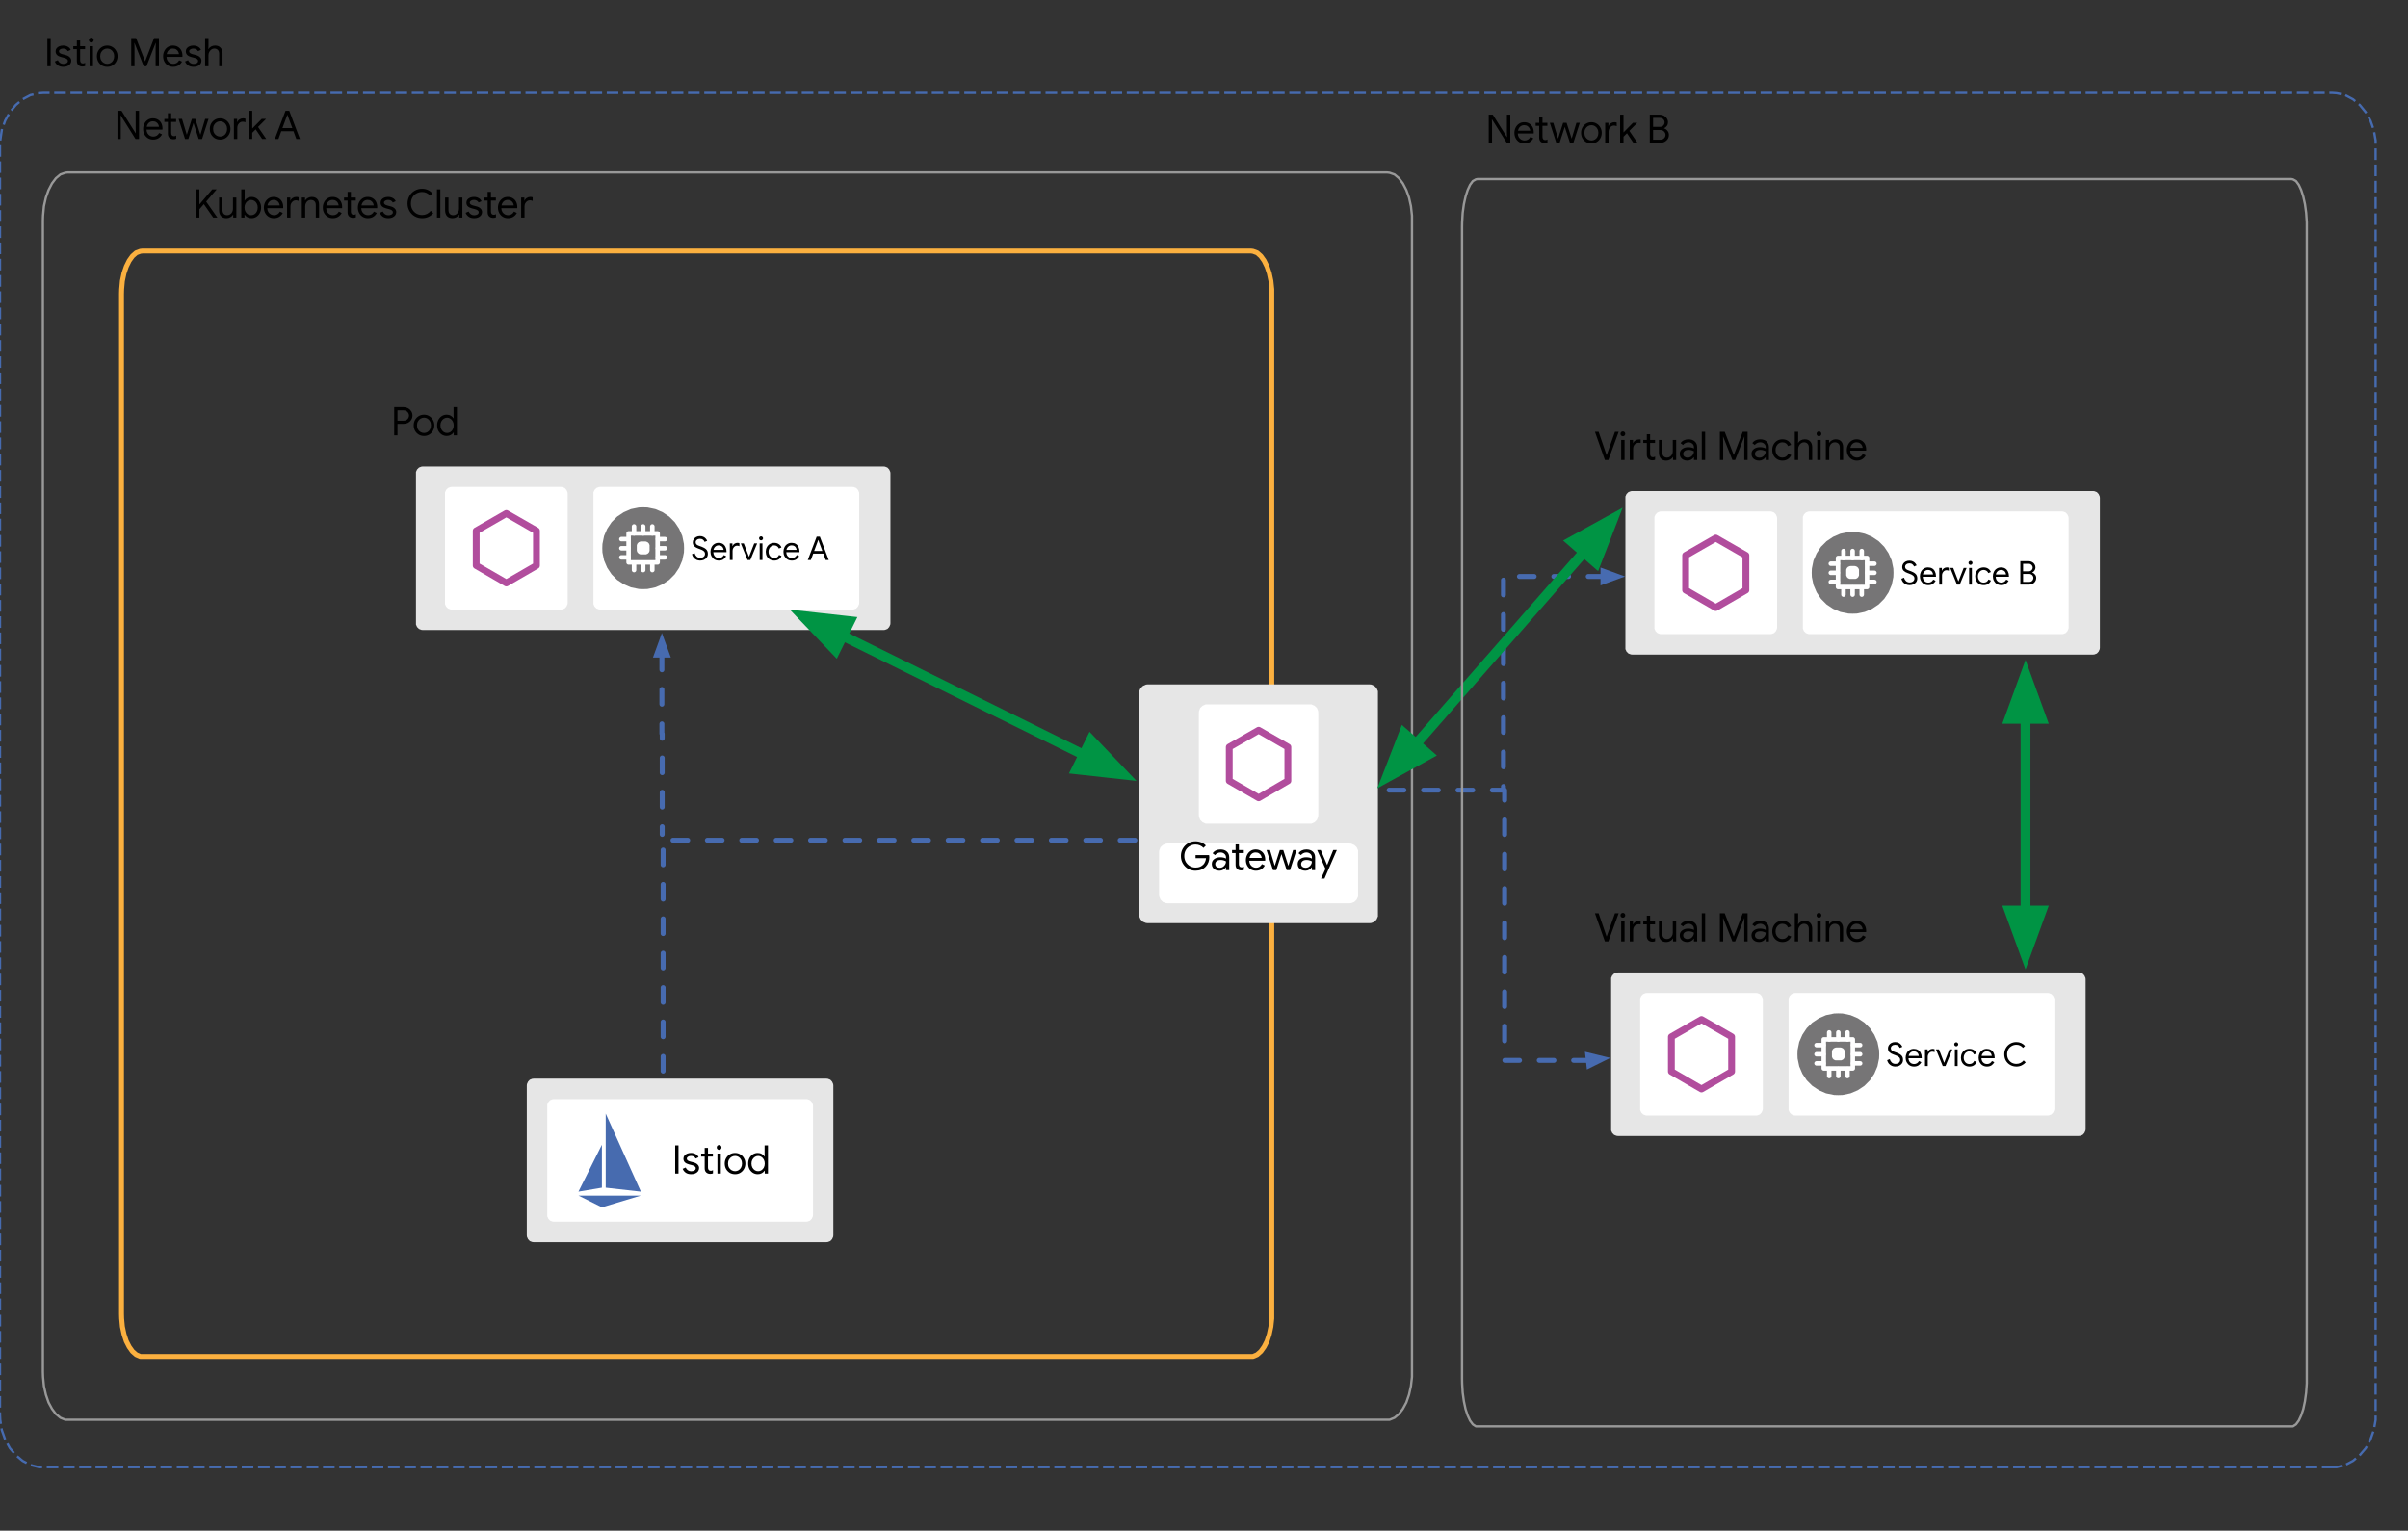 <svg xmlns="http://www.w3.org/2000/svg" xmlns:xlink="http://www.w3.org/1999/xlink" fill="none" stroke="none" stroke-linecap="square" stroke-miterlimit="10" version="1.1" viewBox="0 0 490.013 311.577"><rect x="0" y="0" width="490.013" height="311.577" fill="#333333" stroke="none"/><clipPath id="p.0"><path d="m0 0l490.013 0l0 311.577l-490.013 0l0 -311.577z" clip-rule="nonzero"/></clipPath><g clip-path="url(#p.0)"><path fill="#000" fill-opacity="0" fill-rule="evenodd" d="m0 0l490.013 0l0 311.577l-490.013 0z"/><path fill="#000" fill-opacity="0" fill-rule="evenodd" d="m474.617 298.655l-465.805 0l-0.894 0l-1.742 -0.452l-1.583 -0.837l-1.373 -1.16l-1.213 -1.423l-0.949 -1.741l-0.689 -1.936l-0.315 -2.064l-0.055 -1.099l0 -258.242l0.055 -1.099l0.315 -2.125l0.689 -1.936l0.949 -1.68l1.213 -1.484l1.373 -1.16l1.583 -0.843l1.742 -0.385l0.894 -0.067l465.805 0l0.899 0.067l1.742 0.385l1.583 0.843l1.373 1.16l1.213 1.484l0.949 1.68l0.684 1.936l0.369 2.125l0 1.099l0 258.242l0 1.099l-0.369 2.064l-0.684 1.936l-0.949 1.741l-1.213 1.423l-1.373 1.16l-1.583 0.837l-1.742 0.452l-0.899 0z"/><path fill-rule="evenodd" stroke="#466bb0" stroke-dasharray="1.89 1.417" stroke-linecap="butt" stroke-linejoin="round" stroke-width=".472" d="m474.617 298.655l-465.805 0l-0.894 0l-1.742 -0.452l-1.583 -0.837l-1.373 -1.16l-1.213 -1.423l-0.949 -1.741l-0.689 -1.936l-0.315 -2.064l-0.055 -1.099l0 -258.242l0.055 -1.099l0.315 -2.125l0.689 -1.936l0.949 -1.68l1.213 -1.484l1.373 -1.16l1.583 -0.843l1.742 -0.385l0.894 -0.067l465.805 0l0.899 0.067l1.742 0.385l1.583 0.843l1.373 1.16l1.213 1.484l0.949 1.68l0.684 1.936l0.369 2.125l0 1.099l0 258.242l0 1.099l-0.369 2.064l-0.684 1.936l-0.949 1.741l-1.213 1.423l-1.373 1.16l-1.583 0.837l-1.742 0.452l-0.899 0z"/><path fill="#e6e6e6" fill-rule="evenodd" d="m86.031 94.957l-0.276 0.029l-0.501 0.194l-0.386 0.388l-0.223 0.499l0 0.278l0 30.509l0 0.278l0.223 0.499l0.386 0.388l0.501 0.194l0.276 0.029l93.78 0l0.278 -0.029l0.499 -0.194l0.36 -0.388l0.223 -0.499l0.029 -0.278l0 -30.509l-0.029 -0.278l-0.223 -0.499l-0.36 -0.388l-0.499 -0.194l-0.278 -0.029z"/><path fill="#fff" fill-rule="evenodd" d="m91.94 99.117l-0.276 0.029l-0.501 0.194l-0.388 0.388l-0.22 0.499l0 0.278l0 22.189l0 0.278l0.22 0.499l0.388 0.388l0.501 0.194l0.276 0.026l22.192 0l0.276 -0.026l0.499 -0.194l0.362 -0.388l0.22 -0.499l0.029 -0.278l0 -22.189l-0.029 -0.278l-0.22 -0.499l-0.362 -0.388l-0.499 -0.194l-0.276 -0.029z"/><path fill="#000" fill-opacity="0" fill-rule="evenodd" d="m109.165 115.122l0 -7.073l-6.131 -3.522l-6.129 3.522l0 7.073l6.129 3.551l6.131 -3.551z"/><path fill-rule="evenodd" stroke="#b14d9d" stroke-linecap="butt" stroke-linejoin="round" stroke-width="1.386" d="m109.165 115.122l0 -7.073l-6.131 -3.522l-6.129 3.522l0 7.073l6.129 3.551l6.131 -3.551z"/><path fill="#fff" fill-rule="evenodd" d="m122.147 99.117l-0.278 0.029l-0.499 0.194l-0.388 0.388l-0.223 0.499l0 0.278l0 22.189l0 0.278l0.223 0.499l0.388 0.388l0.499 0.194l0.278 0.026l51.312 0l0.278 -0.026l0.499 -0.194l0.36 -0.388l0.223 -0.499l0.026 -0.278l0 -22.189l-0.026 -0.278l-0.223 -0.499l-0.36 -0.388l-0.499 -0.194l-0.278 -0.029z"/><path fill="#767576" fill-rule="evenodd" d="m130.885 103.28l-0.861 0.026l-1.638 0.333l-1.47 0.638l-1.331 0.887l-1.136 1.136l-0.887 1.333l-0.638 1.47l-0.333 1.635l-0.029 0.861l0.029 0.861l0.333 1.606l0.638 1.499l0.887 1.331l1.136 1.139l1.331 0.887l1.47 0.638l1.638 0.333l0.861 0.026l0.858 -0.026l1.609 -0.333l1.499 -0.638l1.331 -0.887l1.136 -1.139l0.887 -1.331l0.638 -1.499l0.333 -1.606l0.029 -0.861l-0.029 -0.861l-0.333 -1.635l-0.638 -1.47l-0.887 -1.333l-1.136 -1.136l-1.331 -0.887l-1.499 -0.638l-1.609 -0.333l-0.858 -0.026z"/><path fill="#000" fill-opacity="0" fill-rule="evenodd" d="m133.824 114.484l-5.908 0l0 -5.908l5.908 0l0 5.908z"/><path fill-rule="evenodd" stroke="#fff" stroke-linecap="butt" stroke-linejoin="round" stroke-width=".916" d="m133.824 114.484l-5.908 0l0 -5.908l5.908 0l0 5.908z"/><path fill="#000" fill-opacity="0" fill-rule="evenodd" d="m129.024 108.576l0 -1.415"/><path fill-rule="evenodd" stroke="#fff" stroke-linecap="round" stroke-miterlimit="105.678" stroke-width=".916" d="m129.024 108.576l0 -1.415"/><path fill="#000" fill-opacity="0" fill-rule="evenodd" d="m130.885 108.576l0 -1.415"/><path fill-rule="evenodd" stroke="#fff" stroke-linecap="round" stroke-miterlimit="105.678" stroke-width=".916" d="m130.885 108.576l0 -1.415"/><path fill="#000" fill-opacity="0" fill-rule="evenodd" d="m132.743 108.576l0 -1.415"/><path fill-rule="evenodd" stroke="#fff" stroke-linecap="round" stroke-miterlimit="105.678" stroke-width=".916" d="m132.743 108.576l0 -1.415"/><path fill="#000" fill-opacity="0" fill-rule="evenodd" d="m129.024 116.038l0 -1.444"/><path fill-rule="evenodd" stroke="#fff" stroke-linecap="round" stroke-miterlimit="105.678" stroke-width=".916" d="m129.024 116.038l0 -1.444"/><path fill="#000" fill-opacity="0" fill-rule="evenodd" d="m130.885 116.038l0 -1.444"/><path fill-rule="evenodd" stroke="#fff" stroke-linecap="round" stroke-miterlimit="105.678" stroke-width=".916" d="m130.885 116.038l0 -1.444"/><path fill="#000" fill-opacity="0" fill-rule="evenodd" d="m132.743 116.038l0 -1.444"/><path fill-rule="evenodd" stroke="#fff" stroke-linecap="round" stroke-miterlimit="105.678" stroke-width=".916" d="m132.743 116.038l0 -1.444"/><path fill="#000" fill-opacity="0" fill-rule="evenodd" d="m127.861 113.458l-1.415 0"/><path fill-rule="evenodd" stroke="#fff" stroke-linecap="round" stroke-miterlimit="105.678" stroke-width=".916" d="m127.861 113.458l-1.415 0"/><path fill="#000" fill-opacity="0" fill-rule="evenodd" d="m127.861 111.6l-1.415 0"/><path fill-rule="evenodd" stroke="#fff" stroke-linecap="round" stroke-miterlimit="105.678" stroke-width=".916" d="m127.861 111.6l-1.415 0"/><path fill="#000" fill-opacity="0" fill-rule="evenodd" d="m127.861 109.741l-1.415 0"/><path fill-rule="evenodd" stroke="#fff" stroke-linecap="round" stroke-miterlimit="105.678" stroke-width=".916" d="m127.861 109.741l-1.415 0"/><path fill="#000" fill-opacity="0" fill-rule="evenodd" d="m135.32 113.458l-1.441 0"/><path fill-rule="evenodd" stroke="#fff" stroke-linecap="round" stroke-miterlimit="105.678" stroke-width=".916" d="m135.32 113.458l-1.441 0"/><path fill="#000" fill-opacity="0" fill-rule="evenodd" d="m135.32 111.6l-1.441 0"/><path fill-rule="evenodd" stroke="#fff" stroke-linecap="round" stroke-miterlimit="105.678" stroke-width=".916" d="m135.32 111.6l-1.441 0"/><path fill="#000" fill-opacity="0" fill-rule="evenodd" d="m135.32 109.741l-1.441 0"/><path fill-rule="evenodd" stroke="#fff" stroke-linecap="round" stroke-miterlimit="105.678" stroke-width=".916" d="m135.32 109.741l-1.441 0"/><path fill="#fff" fill-rule="evenodd" d="m130.496 110.214l-0.194 0.026l-0.333 0.139l-0.249 0.249l-0.139 0.333l0 0.194l0 0.777l0 0.194l0.139 0.333l0.249 0.249l0.333 0.136l1.163 0l0.333 -0.136l0.249 -0.249l0.139 -0.333l0 -0.194l0 -0.777l0 -0.194l-0.139 -0.333l-0.249 -0.249l-0.333 -0.139l-0.194 -0.026z"/><path fill="#000" fill-opacity="0" fill-rule="evenodd" d="m131.604 99.113l58.236 0l0 24.976l-58.236 0z"/><path fill="#000" fill-rule="nonzero" d="m142.463 114.11q-0.359 0 -0.703 -0.141q-0.328 -0.156 -0.594 -0.438q-0.25 -0.297 -0.359 -0.719l0.531 -0.219q0.125 0.422 0.422 0.703q0.312 0.266 0.719 0.266q0.422 0 0.703 -0.219q0.281 -0.219 0.281 -0.609q0 -0.328 -0.25 -0.547q-0.234 -0.219 -0.781 -0.406l-0.297 -0.109q-0.516 -0.172 -0.844 -0.469q-0.312 -0.297 -0.312 -0.812q0 -0.344 0.188 -0.625q0.188 -0.297 0.516 -0.469q0.344 -0.172 0.75 -0.172q0.422 0 0.719 0.156q0.312 0.156 0.484 0.375q0.188 0.219 0.266 0.438l-0.531 0.219q-0.062 -0.25 -0.312 -0.438q-0.234 -0.203 -0.609 -0.203q-0.375 0 -0.641 0.203q-0.25 0.203 -0.25 0.516q0 0.281 0.219 0.469q0.219 0.172 0.672 0.312l0.312 0.109q0.594 0.219 0.938 0.547q0.344 0.328 0.344 0.906q0 0.453 -0.234 0.766q-0.234 0.312 -0.594 0.469q-0.359 0.141 -0.75 0.141zm3.819 0q-0.5 0 -0.891 -0.234q-0.375 -0.234 -0.594 -0.641q-0.219 -0.406 -0.219 -0.922q0 -0.484 0.203 -0.906q0.203 -0.422 0.578 -0.656q0.375 -0.25 0.875 -0.25q0.5 0 0.859 0.219q0.359 0.219 0.547 0.625q0.203 0.391 0.203 0.891q0 0.078 0 0.172l-2.688 0q0.016 0.391 0.172 0.656q0.172 0.266 0.422 0.406q0.266 0.125 0.547 0.125q0.656 0 1.0 -0.609l0.484 0.234q-0.219 0.406 -0.594 0.656q-0.375 0.234 -0.906 0.234zm0.969 -2.172q-0.016 -0.203 -0.125 -0.422q-0.094 -0.219 -0.328 -0.359q-0.219 -0.141 -0.562 -0.141q-0.406 0 -0.688 0.266q-0.281 0.25 -0.359 0.656l2.062 0zm1.263 -1.328l0.531 0l0 0.547l0.031 0q0.094 -0.281 0.375 -0.469q0.297 -0.188 0.609 -0.188q0.234 0 0.406 0.078l0 0.609q-0.219 -0.109 -0.484 -0.109q-0.25 0 -0.453 0.141q-0.203 0.141 -0.328 0.375q-0.125 0.234 -0.125 0.516l0 1.891l-0.562 0l0 -3.391zm2.234 0l0.609 0l1.047 2.719l0.016 0l1.062 -2.719l0.594 0l-1.391 3.391l-0.562 0l-1.375 -3.391zm4.124 -0.625q-0.172 0 -0.297 -0.125q-0.109 -0.125 -0.109 -0.281q0 -0.172 0.109 -0.281q0.125 -0.125 0.297 -0.125q0.172 0 0.281 0.125q0.125 0.109 0.125 0.281q0 0.156 -0.125 0.281q-0.109 0.125 -0.281 0.125zm-0.281 0.625l0.562 0l0 3.391l-0.562 0l0 -3.391zm2.955 3.5q-0.484 0 -0.891 -0.234q-0.391 -0.234 -0.609 -0.641q-0.219 -0.422 -0.219 -0.938q0 -0.5 0.219 -0.906q0.219 -0.422 0.609 -0.656q0.406 -0.234 0.891 -0.234q0.562 0 0.938 0.266q0.375 0.25 0.531 0.672l-0.516 0.219q-0.125 -0.312 -0.375 -0.469q-0.25 -0.172 -0.594 -0.172q-0.312 0 -0.578 0.172q-0.25 0.156 -0.406 0.453q-0.156 0.281 -0.156 0.656q0 0.391 0.156 0.688q0.156 0.281 0.406 0.453q0.266 0.156 0.578 0.156q0.359 0 0.609 -0.156q0.266 -0.172 0.391 -0.484l0.5 0.219q-0.172 0.422 -0.562 0.688q-0.375 0.25 -0.922 0.25zm3.585 0q-0.5 0 -0.891 -0.234q-0.375 -0.234 -0.594 -0.641q-0.219 -0.406 -0.219 -0.922q0 -0.484 0.203 -0.906q0.203 -0.422 0.578 -0.656q0.375 -0.25 0.875 -0.25q0.5 0 0.859 0.219q0.359 0.219 0.547 0.625q0.203 0.391 0.203 0.891q0 0.078 0 0.172l-2.688 0q0.016 0.391 0.172 0.656q0.172 0.266 0.422 0.406q0.266 0.125 0.547 0.125q0.656 0 1.0 -0.609l0.484 0.234q-0.219 0.406 -0.594 0.656q-0.375 0.234 -0.906 0.234zm0.969 -2.172q-0.016 -0.203 -0.125 -0.422q-0.094 -0.219 -0.328 -0.359q-0.219 -0.141 -0.562 -0.141q-0.406 0 -0.688 0.266q-0.281 0.25 -0.359 0.656l2.062 0zm0.841 2.062l0 0zm3.25 -4.766l0.641 0l1.812 4.766l-0.625 0l-0.469 -1.312l-2.062 0l-0.484 1.312l-0.625 0l1.812 -4.766zm1.156 2.922l-0.641 -1.719l-0.172 -0.516l-0.031 0l-0.188 0.516l-0.641 1.719l1.672 0z"/><path fill="#000" fill-opacity="0" fill-rule="evenodd" d="m-0.001 -0.001l68.22 0l0 14.803l-68.22 0z"/><path fill="#000" fill-rule="nonzero" d="m9.639 7.747l0.672 0l0 5.734l-0.672 0l0 -5.734zm3.241 5.859q-0.656 0 -1.094 -0.297q-0.438 -0.312 -0.625 -0.797l0.609 -0.266q0.156 0.359 0.453 0.562q0.297 0.203 0.656 0.203q0.391 0 0.656 -0.156q0.281 -0.156 0.281 -0.453q0 -0.25 -0.219 -0.406q-0.219 -0.156 -0.688 -0.266l-0.484 -0.125q-0.5 -0.125 -0.812 -0.406q-0.297 -0.297 -0.297 -0.75q0 -0.359 0.203 -0.625q0.219 -0.266 0.562 -0.406q0.359 -0.141 0.766 -0.141q0.531 0 0.953 0.234q0.422 0.219 0.594 0.641l-0.594 0.266q-0.266 -0.531 -0.969 -0.531q-0.328 0 -0.578 0.156q-0.25 0.156 -0.25 0.391q0 0.219 0.172 0.359q0.172 0.141 0.531 0.234l0.594 0.156q0.594 0.141 0.891 0.453q0.312 0.297 0.312 0.719q0 0.375 -0.219 0.672q-0.219 0.281 -0.594 0.438q-0.359 0.141 -0.812 0.141zm3.9 -0.062q-0.25 0 -0.469 -0.078q-0.203 -0.078 -0.359 -0.219q-0.312 -0.297 -0.312 -0.844l0 -2.391l-0.719 0l0 -0.609l0.719 0l0 -1.156l0.672 0l0 1.156l1.0 0l0 0.609l-1.0 0l0 2.234q0 0.328 0.141 0.484q0.141 0.188 0.438 0.188q0.25 0 0.438 -0.141l0 0.656q-0.109 0.062 -0.234 0.078q-0.125 0.031 -0.312 0.031zm1.796 -4.891q-0.203 0 -0.344 -0.141q-0.141 -0.156 -0.141 -0.344q0 -0.219 0.141 -0.359q0.141 -0.141 0.344 -0.141q0.203 0 0.344 0.141q0.141 0.141 0.141 0.359q0 0.188 -0.141 0.344q-0.141 0.141 -0.344 0.141zm-0.344 0.75l0.688 0l0 4.078l-0.688 0l0 -4.078zm3.596 4.203q-0.609 0 -1.094 -0.281q-0.469 -0.297 -0.75 -0.781q-0.266 -0.5 -0.266 -1.109q0 -0.594 0.266 -1.078q0.281 -0.5 0.75 -0.781q0.484 -0.297 1.094 -0.297q0.594 0 1.062 0.297q0.484 0.281 0.75 0.781q0.281 0.484 0.281 1.078q0 0.609 -0.281 1.109q-0.266 0.484 -0.75 0.781q-0.469 0.281 -1.062 0.281zm0 -0.609q0.375 0 0.688 -0.188q0.328 -0.188 0.516 -0.531q0.203 -0.359 0.203 -0.844q0 -0.469 -0.203 -0.812q-0.188 -0.359 -0.516 -0.547q-0.312 -0.188 -0.688 -0.188q-0.375 0 -0.703 0.188q-0.328 0.188 -0.531 0.547q-0.203 0.344 -0.203 0.812q0 0.484 0.203 0.844q0.203 0.344 0.531 0.531q0.328 0.188 0.703 0.188zm2.377 0.484l0 0zm2.497 -5.734l0.984 0l1.828 4.703l0.031 0l1.812 -4.703l0.984 0l0 5.734l-0.672 0l0 -3.641l0.031 -1.094l-0.031 0l-1.859 4.734l-0.562 0l-1.875 -4.734l-0.031 0l0.031 1.094l0 3.641l-0.672 0l0 -5.734zm8.52 5.859q-0.578 0 -1.047 -0.281q-0.453 -0.281 -0.719 -0.766q-0.266 -0.5 -0.266 -1.109q0 -0.578 0.25 -1.078q0.25 -0.5 0.703 -0.797q0.453 -0.297 1.031 -0.297q0.594 0 1.031 0.266q0.453 0.266 0.688 0.734q0.234 0.469 0.234 1.078q0 0.094 -0.016 0.219l-3.234 0q0.016 0.453 0.219 0.781q0.203 0.312 0.516 0.484q0.312 0.156 0.641 0.156q0.797 0 1.203 -0.734l0.578 0.281q-0.25 0.484 -0.719 0.781q-0.453 0.281 -1.094 0.281zm1.188 -2.594q-0.016 -0.266 -0.156 -0.516q-0.125 -0.25 -0.391 -0.422q-0.266 -0.188 -0.688 -0.188q-0.484 0 -0.828 0.312q-0.328 0.312 -0.422 0.812l2.484 0zm2.966 2.594q-0.656 0 -1.094 -0.297q-0.438 -0.312 -0.625 -0.797l0.609 -0.266q0.156 0.359 0.453 0.562q0.297 0.203 0.656 0.203q0.391 0 0.656 -0.156q0.281 -0.156 0.281 -0.453q0 -0.25 -0.219 -0.406q-0.219 -0.156 -0.688 -0.266l-0.484 -0.125q-0.5 -0.125 -0.812 -0.406q-0.297 -0.297 -0.297 -0.75q0 -0.359 0.203 -0.625q0.219 -0.266 0.562 -0.406q0.359 -0.141 0.766 -0.141q0.531 0 0.953 0.234q0.422 0.219 0.594 0.641l-0.594 0.266q-0.266 -0.531 -0.969 -0.531q-0.328 0 -0.578 0.156q-0.25 0.156 -0.25 0.391q0 0.219 0.172 0.359q0.172 0.141 0.531 0.234l0.594 0.156q0.594 0.141 0.891 0.453q0.312 0.297 0.312 0.719q0 0.375 -0.219 0.672q-0.219 0.281 -0.594 0.438q-0.359 0.141 -0.812 0.141zm2.362 -5.859l0.688 0l0 1.688l-0.031 0.562l0.031 0q0.172 -0.312 0.531 -0.516q0.359 -0.203 0.797 -0.203q0.734 0 1.125 0.438q0.406 0.422 0.406 1.156l0 2.609l-0.688 0l0 -2.516q0 -0.547 -0.281 -0.812q-0.281 -0.266 -0.719 -0.266q-0.328 0 -0.594 0.203q-0.266 0.188 -0.422 0.5q-0.156 0.297 -0.156 0.625l0 2.266l-0.688 0l0 -5.734z"/><path fill="#000" fill-opacity="0" fill-rule="evenodd" d="m282.254 289.006l-268.448 0l-0.515 0l-1.004 -0.41l-0.912 -0.759l-0.791 -1.053l-0.699 -1.292l-0.547 -1.58l-0.397 -1.757l-0.181 -1.874l-0.032 -0.998l0 -234.393l0.032 -0.998l0.181 -1.929l0.397 -1.757l0.547 -1.524l0.699 -1.347l0.791 -1.053l0.912 -0.765l1.004 -0.349l0.515 -0.061l268.448 0l0.518 0.061l1.004 0.349l0.912 0.765l0.791 1.053l0.699 1.347l0.547 1.524l0.394 1.757l0.213 1.929l0 0.998l0 234.393l0 0.998l-0.213 1.874l-0.394 1.757l-0.547 1.58l-0.699 1.292l-0.791 1.053l-0.912 0.759l-1.004 0.41l-0.518 0z"/><path fill-rule="evenodd" stroke="#999" stroke-linecap="butt" stroke-linejoin="round" stroke-width=".472" d="m282.254 289.006l-268.448 0l-0.515 0l-1.004 -0.41l-0.912 -0.759l-0.791 -1.053l-0.699 -1.292l-0.547 -1.58l-0.397 -1.757l-0.181 -1.874l-0.032 -0.998l0 -234.393l0.032 -0.998l0.181 -1.929l0.397 -1.757l0.547 -1.524l0.699 -1.347l0.791 -1.053l0.912 -0.765l1.004 -0.349l0.515 -0.061l268.448 0l0.518 0.061l1.004 0.349l0.912 0.765l0.791 1.053l0.699 1.347l0.547 1.524l0.394 1.757l0.213 1.929l0 0.998l0 234.393l0 0.998l-0.213 1.874l-0.394 1.757l-0.547 1.58l-0.699 1.292l-0.791 1.053l-0.912 0.759l-1.004 0.41l-0.518 0z"/><path fill="#000" fill-opacity="0" fill-rule="evenodd" d="m14.261 14.802l68.22 0l0 14.803l-68.22 0z"/><path fill="#000" fill-rule="nonzero" d="m23.902 22.551l0.828 0l2.875 4.562l0.031 0l-0.031 -1.094l0 -3.469l0.688 0l0 5.734l-0.719 0l-3.0 -4.781l-0.031 0l0.031 1.109l0 3.672l-0.672 0l0 -5.734zm7.256 5.859q-0.578 0 -1.047 -0.281q-0.453 -0.281 -0.719 -0.766q-0.266 -0.5 -0.266 -1.109q0 -0.578 0.25 -1.078q0.25 -0.5 0.703 -0.797q0.453 -0.297 1.031 -0.297q0.594 0 1.031 0.266q0.453 0.266 0.688 0.734q0.234 0.469 0.234 1.078q0 0.094 -0.016 0.219l-3.234 0q0.016 0.453 0.219 0.781q0.203 0.312 0.516 0.484q0.312 0.156 0.641 0.156q0.797 0 1.203 -0.734l0.578 0.281q-0.25 0.484 -0.719 0.781q-0.453 0.281 -1.094 0.281zm1.188 -2.594q-0.016 -0.266 -0.156 -0.516q-0.125 -0.25 -0.391 -0.422q-0.266 -0.188 -0.688 -0.188q-0.484 0 -0.828 0.312q-0.328 0.312 -0.422 0.812l2.484 0zm2.962 2.531q-0.25 0 -0.469 -0.078q-0.203 -0.078 -0.359 -0.219q-0.312 -0.297 -0.312 -0.844l0 -2.391l-0.719 0l0 -0.609l0.719 0l0 -1.156l0.672 0l0 1.156l1.0 0l0 0.609l-1.0 0l0 2.234q0 0.328 0.141 0.484q0.141 0.188 0.438 0.188q0.25 0 0.438 -0.141l0 0.656q-0.109 0.062 -0.234 0.078q-0.125 0.031 -0.312 0.031zm1.032 -4.141l0.703 0l0.969 3.219l0 0l1.031 -3.219l0.703 0l1.031 3.219l0 0l0.969 -3.219l0.688 0l-1.312 4.078l-0.688 0l-1.062 -3.25l-1.047 3.25l-0.672 0l-1.312 -4.078zm8.464 4.203q-0.609 0 -1.094 -0.281q-0.469 -0.297 -0.75 -0.781q-0.266 -0.5 -0.266 -1.109q0 -0.594 0.266 -1.078q0.281 -0.5 0.75 -0.781q0.484 -0.297 1.094 -0.297q0.594 0 1.062 0.297q0.484 0.281 0.75 0.781q0.281 0.484 0.281 1.078q0 0.609 -0.281 1.109q-0.266 0.484 -0.75 0.781q-0.469 0.281 -1.062 0.281zm0 -0.609q0.375 0 0.688 -0.188q0.328 -0.188 0.516 -0.531q0.203 -0.359 0.203 -0.844q0 -0.469 -0.203 -0.812q-0.188 -0.359 -0.516 -0.547q-0.312 -0.188 -0.688 -0.188q-0.375 0 -0.703 0.188q-0.328 0.188 -0.531 0.547q-0.203 0.344 -0.203 0.812q0 0.484 0.203 0.844q0.203 0.344 0.531 0.531q0.328 0.188 0.703 0.188zm2.797 -3.594l0.656 0l0 0.656l0.031 0q0.109 -0.344 0.453 -0.562q0.344 -0.219 0.734 -0.219q0.266 0 0.469 0.078l0 0.734q-0.25 -0.125 -0.578 -0.125q-0.297 0 -0.547 0.172q-0.234 0.172 -0.391 0.453q-0.141 0.281 -0.141 0.609l0 2.281l-0.688 0l0 -4.078zm3.04 -1.656l0.688 0l0 3.609l1.922 -1.953l0.859 0l0 0.031l-1.594 1.609l1.641 2.406l0 0.031l-0.812 0l-1.312 -1.953l-0.703 0.703l0 1.25l-0.688 0l0 -5.734zm3.54 5.734l0 0zm3.913 -5.734l0.766 0l2.172 5.734l-0.734 0l-0.578 -1.578l-2.484 0l-0.578 1.578l-0.734 0l2.172 -5.734zm1.391 3.516l-0.766 -2.062l-0.219 -0.609l-0.047 0l-0.219 0.609l-0.766 2.062l2.016 0z"/><path fill="#000" fill-opacity="0" fill-rule="evenodd" d="m254.537 276.119l-225.543 0l-0.433 0l-0.844 -0.364l-0.766 -0.673l-0.665 -0.933l-0.587 -1.145l-0.459 -1.4l-0.334 -1.557l-0.152 -1.661l-0.027 -0.884l0 -207.726l0.027 -0.884l0.152 -1.71l0.334 -1.557l0.459 -1.351l0.587 -1.194l0.665 -0.933l0.766 -0.678l0.844 -0.31l0.433 -0.054l225.543 0l0.435 0.054l0.844 0.31l0.766 0.678l0.665 0.933l0.587 1.194l0.459 1.351l0.331 1.557l0.179 1.71l0 0.884l0 207.726l0 0.884l-0.179 1.661l-0.331 1.557l-0.459 1.4l-0.587 1.145l-0.665 0.933l-0.766 0.673l-0.844 0.364l-0.435 0z"/><path fill-rule="evenodd" stroke="#fbb03f" stroke-linecap="butt" stroke-linejoin="round" stroke-width="1" d="m254.537 276.119l-225.543 0l-0.433 0l-0.844 -0.364l-0.766 -0.673l-0.665 -0.933l-0.587 -1.145l-0.459 -1.4l-0.334 -1.557l-0.152 -1.661l-0.027 -0.884l0 -207.726l0.027 -0.884l0.152 -1.71l0.334 -1.557l0.459 -1.351l0.587 -1.194l0.665 -0.933l0.766 -0.678l0.844 -0.31l0.433 -0.054l225.543 0l0.435 0.054l0.844 0.31l0.766 0.678l0.665 0.933l0.587 1.194l0.459 1.351l0.331 1.557l0.179 1.71l0 0.884l0 207.726l0 0.884l-0.179 1.661l-0.331 1.557l-0.459 1.4l-0.587 1.145l-0.665 0.933l-0.766 0.673l-0.844 0.364l-0.435 0z"/><path fill="#000" fill-opacity="0" fill-rule="evenodd" d="m30.263 30.803l106.929 0l0 14.803l-106.929 0z"/><path fill="#000" fill-rule="nonzero" d="m39.904 38.552l0.672 0l0 3.016l0.047 0l2.562 -3.016l0.875 0l0 0.031l-2.109 2.453l2.266 3.219l0 0.031l-0.828 0l-1.906 -2.734l-0.906 1.047l0 1.688l-0.672 0l0 -5.734zm6.192 5.859q-0.734 0 -1.125 -0.422q-0.391 -0.438 -0.391 -1.219l0 -2.562l0.688 0l0 2.469q0 0.578 0.266 0.859q0.266 0.266 0.703 0.266q0.344 0 0.609 -0.188q0.281 -0.188 0.422 -0.484q0.141 -0.297 0.141 -0.625l0 -2.297l0.688 0l0 4.078l-0.641 0l0 -0.594l-0.047 0q-0.156 0.312 -0.531 0.516q-0.359 0.203 -0.781 0.203zm5.082 0q-0.469 0 -0.844 -0.203q-0.359 -0.219 -0.547 -0.516l-0.031 0l0 0.594l-0.656 0l0 -5.734l0.688 0l0 1.688l-0.031 0.578l0.031 0q0.188 -0.312 0.547 -0.516q0.375 -0.219 0.844 -0.219q0.547 0 0.984 0.281q0.453 0.281 0.703 0.781q0.266 0.484 0.266 1.094q0 0.625 -0.266 1.125q-0.25 0.484 -0.703 0.766q-0.438 0.281 -0.984 0.281zm-0.078 -0.609q0.359 0 0.672 -0.188q0.312 -0.203 0.484 -0.547q0.188 -0.359 0.188 -0.828q0 -0.453 -0.188 -0.797q-0.172 -0.359 -0.484 -0.547q-0.312 -0.203 -0.672 -0.203q-0.359 0 -0.672 0.203q-0.297 0.188 -0.484 0.547q-0.188 0.344 -0.188 0.797q0 0.469 0.188 0.828q0.188 0.344 0.484 0.547q0.312 0.188 0.672 0.188zm4.628 0.609q-0.578 0 -1.047 -0.281q-0.453 -0.281 -0.719 -0.766q-0.266 -0.5 -0.266 -1.109q0 -0.578 0.25 -1.078q0.25 -0.5 0.703 -0.797q0.453 -0.297 1.031 -0.297q0.594 0 1.031 0.266q0.453 0.266 0.688 0.734q0.234 0.469 0.234 1.078q0 0.094 -0.016 0.219l-3.234 0q0.016 0.453 0.219 0.781q0.203 0.312 0.516 0.484q0.312 0.156 0.641 0.156q0.797 0 1.203 -0.734l0.578 0.281q-0.25 0.484 -0.719 0.781q-0.453 0.281 -1.094 0.281zm1.188 -2.594q-0.016 -0.266 -0.156 -0.516q-0.125 -0.25 -0.391 -0.422q-0.266 -0.188 -0.688 -0.188q-0.484 0 -0.828 0.312q-0.328 0.312 -0.422 0.812l2.484 0zm1.504 -1.609l0.656 0l0 0.656l0.031 0q0.109 -0.344 0.453 -0.562q0.344 -0.219 0.734 -0.219q0.266 0 0.469 0.078l0 0.734q-0.25 -0.125 -0.578 -0.125q-0.297 0 -0.547 0.172q-0.234 0.172 -0.391 0.453q-0.141 0.281 -0.141 0.609l0 2.281l-0.688 0l0 -4.078zm3 0l0.656 0l0 0.594l0.031 0q0.172 -0.297 0.531 -0.5q0.375 -0.219 0.781 -0.219q0.734 0 1.125 0.422q0.391 0.422 0.391 1.172l0 2.609l-0.672 0l0 -2.516q0 -0.562 -0.281 -0.812q-0.266 -0.266 -0.75 -0.266q-0.328 0 -0.594 0.188q-0.25 0.188 -0.391 0.484q-0.141 0.297 -0.141 0.625l0 2.297l-0.688 0l0 -4.078zm6.3 4.203q-0.578 0 -1.047 -0.281q-0.453 -0.281 -0.719 -0.766q-0.266 -0.5 -0.266 -1.109q0 -0.578 0.25 -1.078q0.25 -0.5 0.703 -0.797q0.453 -0.297 1.031 -0.297q0.594 0 1.031 0.266q0.453 0.266 0.688 0.734q0.234 0.469 0.234 1.078q0 0.094 -0.016 0.219l-3.234 0q0.016 0.453 0.219 0.781q0.203 0.312 0.516 0.484q0.312 0.156 0.641 0.156q0.797 0 1.203 -0.734l0.578 0.281q-0.25 0.484 -0.719 0.781q-0.453 0.281 -1.094 0.281zm1.188 -2.594q-0.016 -0.266 -0.156 -0.516q-0.125 -0.25 -0.391 -0.422q-0.266 -0.188 -0.688 -0.188q-0.484 0 -0.828 0.312q-0.328 0.312 -0.422 0.812l2.484 0zm2.962 2.531q-0.25 0 -0.469 -0.078q-0.203 -0.078 -0.359 -0.219q-0.312 -0.297 -0.312 -0.844l0 -2.391l-0.719 0l0 -0.609l0.719 0l0 -1.156l0.672 0l0 1.156l1.0 0l0 0.609l-1.0 0l0 2.234q0 0.328 0.141 0.484q0.141 0.188 0.438 0.188q0.25 0 0.438 -0.141l0 0.656q-0.109 0.062 -0.234 0.078q-0.125 0.031 -0.312 0.031zm2.986 0.062q-0.578 0 -1.047 -0.281q-0.453 -0.281 -0.719 -0.766q-0.266 -0.5 -0.266 -1.109q0 -0.578 0.25 -1.078q0.25 -0.5 0.703 -0.797q0.453 -0.297 1.031 -0.297q0.594 0 1.031 0.266q0.453 0.266 0.688 0.734q0.234 0.469 0.234 1.078q0 0.094 -0.016 0.219l-3.234 0q0.016 0.453 0.219 0.781q0.203 0.312 0.516 0.484q0.312 0.156 0.641 0.156q0.797 0 1.203 -0.734l0.578 0.281q-0.25 0.484 -0.719 0.781q-0.453 0.281 -1.094 0.281zm1.188 -2.594q-0.016 -0.266 -0.156 -0.516q-0.125 -0.25 -0.391 -0.422q-0.266 -0.188 -0.688 -0.188q-0.484 0 -0.828 0.312q-0.328 0.312 -0.422 0.812l2.484 0zm2.966 2.594q-0.656 0 -1.094 -0.297q-0.438 -0.312 -0.625 -0.797l0.609 -0.266q0.156 0.359 0.453 0.562q0.297 0.203 0.656 0.203q0.391 0 0.656 -0.156q0.281 -0.156 0.281 -0.453q0 -0.25 -0.219 -0.406q-0.219 -0.156 -0.688 -0.266l-0.484 -0.125q-0.5 -0.125 -0.812 -0.406q-0.297 -0.297 -0.297 -0.75q0 -0.359 0.203 -0.625q0.219 -0.266 0.562 -0.406q0.359 -0.141 0.766 -0.141q0.531 0 0.953 0.234q0.422 0.219 0.594 0.641l-0.594 0.266q-0.266 -0.531 -0.969 -0.531q-0.328 0 -0.578 0.156q-0.25 0.156 -0.25 0.391q0 0.219 0.172 0.359q0.172 0.141 0.531 0.234l0.594 0.156q0.594 0.141 0.891 0.453q0.312 0.297 0.312 0.719q0 0.375 -0.219 0.672q-0.219 0.281 -0.594 0.438q-0.359 0.141 -0.812 0.141zm1.862 -0.125l0 0zm5.024 0.125q-0.828 0 -1.516 -0.391q-0.672 -0.391 -1.062 -1.078q-0.391 -0.688 -0.391 -1.516q0 -0.844 0.391 -1.531q0.391 -0.688 1.062 -1.078q0.688 -0.391 1.516 -0.391q0.641 0 1.172 0.25q0.531 0.234 0.922 0.688l-0.484 0.469q-0.328 -0.391 -0.719 -0.562q-0.391 -0.188 -0.891 -0.188q-0.625 0 -1.156 0.297q-0.516 0.281 -0.828 0.812q-0.297 0.531 -0.297 1.234q0 0.688 0.297 1.219q0.312 0.531 0.828 0.828q0.531 0.297 1.156 0.297q1.047 0 1.766 -0.859l0.5 0.484q-0.391 0.469 -0.984 0.75q-0.578 0.266 -1.281 0.266zm3.02 -5.859l0.688 0l0 5.734l-0.688 0l0 -5.734zm3.172 5.859q-0.734 0 -1.125 -0.422q-0.391 -0.438 -0.391 -1.219l0 -2.562l0.688 0l0 2.469q0 0.578 0.266 0.859q0.266 0.266 0.703 0.266q0.344 0 0.609 -0.188q0.281 -0.188 0.422 -0.484q0.141 -0.297 0.141 -0.625l0 -2.297l0.688 0l0 4.078l-0.641 0l0 -0.594l-0.047 0q-0.156 0.312 -0.531 0.516q-0.359 0.203 -0.781 0.203zm4.385 0q-0.656 0 -1.094 -0.297q-0.438 -0.312 -0.625 -0.797l0.609 -0.266q0.156 0.359 0.453 0.562q0.297 0.203 0.656 0.203q0.391 0 0.656 -0.156q0.281 -0.156 0.281 -0.453q0 -0.25 -0.219 -0.406q-0.219 -0.156 -0.688 -0.266l-0.484 -0.125q-0.5 -0.125 -0.812 -0.406q-0.297 -0.297 -0.297 -0.75q0 -0.359 0.203 -0.625q0.219 -0.266 0.562 -0.406q0.359 -0.141 0.766 -0.141q0.531 0 0.953 0.234q0.422 0.219 0.594 0.641l-0.594 0.266q-0.266 -0.531 -0.969 -0.531q-0.328 0 -0.578 0.156q-0.25 0.156 -0.25 0.391q0 0.219 0.172 0.359q0.172 0.141 0.531 0.234l0.594 0.156q0.594 0.141 0.891 0.453q0.312 0.297 0.312 0.719q0 0.375 -0.219 0.672q-0.219 0.281 -0.594 0.438q-0.359 0.141 -0.812 0.141zm3.9 -0.062q-0.25 0 -0.469 -0.078q-0.203 -0.078 -0.359 -0.219q-0.312 -0.297 -0.312 -0.844l0 -2.391l-0.719 0l0 -0.609l0.719 0l0 -1.156l0.672 0l0 1.156l1.0 0l0 0.609l-1.0 0l0 2.234q0 0.328 0.141 0.484q0.141 0.188 0.438 0.188q0.25 0 0.438 -0.141l0 0.656q-0.109 0.062 -0.234 0.078q-0.125 0.031 -0.312 0.031zm2.986 0.062q-0.578 0 -1.047 -0.281q-0.453 -0.281 -0.719 -0.766q-0.266 -0.5 -0.266 -1.109q0 -0.578 0.25 -1.078q0.25 -0.5 0.703 -0.797q0.453 -0.297 1.031 -0.297q0.594 0 1.031 0.266q0.453 0.266 0.688 0.734q0.234 0.469 0.234 1.078q0 0.094 -0.016 0.219l-3.234 0q0.016 0.453 0.219 0.781q0.203 0.312 0.516 0.484q0.312 0.156 0.641 0.156q0.797 0 1.203 -0.734l0.578 0.281q-0.25 0.484 -0.719 0.781q-0.453 0.281 -1.094 0.281zm1.188 -2.594q-0.016 -0.266 -0.156 -0.516q-0.125 -0.25 -0.391 -0.422q-0.266 -0.188 -0.688 -0.188q-0.484 0 -0.828 0.312q-0.328 0.312 -0.422 0.812l2.484 0zm1.504 -1.609l0.656 0l0 0.656l0.031 0q0.109 -0.344 0.453 -0.562q0.344 -0.219 0.734 -0.219q0.266 0 0.469 0.078l0 0.734q-0.25 -0.125 -0.578 -0.125q-0.297 0 -0.547 0.172q-0.234 0.172 -0.391 0.453q-0.141 0.281 -0.141 0.609l0 2.281l-0.688 0l0 -4.078z"/><path fill="#e6e6e6" fill-rule="evenodd" d="m233.551 139.307l-0.347 0.036l-0.622 0.275l-0.484 0.448l-0.275 0.625l0 0.344l0 45.159l0 0.347l0.275 0.622l0.484 0.484l0.622 0.242l0.347 0.033l45.123 0l0.38 -0.033l0.622 -0.242l0.452 -0.484l0.275 -0.622l0 -0.347l0 -45.159l0 -0.344l-0.275 -0.625l-0.452 -0.448l-0.622 -0.275l-0.38 -0.036z"/><path fill="#fff" fill-rule="evenodd" d="m237.595 171.706l-0.344 0.036l-0.622 0.275l-0.484 0.452l-0.242 0.622l-0.036 0.344l0 8.716l0.036 0.344l0.242 0.622l0.484 0.484l0.622 0.242l0.344 0.036l37.035 0l0.344 -0.036l0.622 -0.242l0.484 -0.484l0.278 -0.622l0 -0.344l0 -8.716l0 -0.344l-0.278 -0.622l-0.484 -0.452l-0.622 -0.275l-0.344 -0.036z"/><path fill="#fff" fill-rule="evenodd" d="m245.343 143.387l-0.625 0.275l-0.484 0.452l-0.239 0.622l-0.036 0.38l0 20.816l0.036 0.347l0.239 0.622l0.484 0.484l0.625 0.278l21.539 0l0.625 -0.278l0.484 -0.484l0.242 -0.622l0.033 -0.347l0 -20.816l-0.033 -0.38l-0.242 -0.622l-0.484 -0.452l-0.625 -0.275z"/><path fill="#000" fill-opacity="0" fill-rule="evenodd" d="m262.075 158.945l0 -6.881l-5.945 -3.422l-5.981 3.422l0 6.881l5.981 3.458l5.945 -3.458z"/><path fill-rule="evenodd" stroke="#b14d9d" stroke-linecap="butt" stroke-linejoin="round" stroke-width="1.386" d="m262.075 158.945l0 -6.881l-5.945 -3.422l-5.981 3.422l0 6.881l5.981 3.458l5.945 -3.458z"/><path fill="#000" fill-opacity="0" fill-rule="evenodd" d="m230.945 163.635l52.661 0l0 14.803l-52.661 0z"/><path fill="#000" fill-rule="nonzero" d="m243.273 177.243q-0.812 0 -1.5 -0.391q-0.672 -0.391 -1.078 -1.078q-0.391 -0.688 -0.391 -1.516q0 -0.844 0.391 -1.531q0.406 -0.688 1.078 -1.078q0.688 -0.391 1.5 -0.391q0.625 0 1.188 0.234q0.562 0.219 0.922 0.625l-0.484 0.484q-0.281 -0.328 -0.703 -0.5q-0.422 -0.188 -0.906 -0.188q-0.609 0 -1.141 0.297q-0.516 0.281 -0.844 0.812q-0.312 0.531 -0.312 1.234q0 0.688 0.312 1.219q0.328 0.531 0.844 0.828q0.531 0.297 1.141 0.297q0.562 0 0.953 -0.172q0.391 -0.188 0.672 -0.484q0.203 -0.234 0.328 -0.547q0.141 -0.312 0.172 -0.703l-2.125 0l0 -0.625l2.75 0q0.047 0.219 0.047 0.422q0 0.516 -0.172 1.016q-0.172 0.5 -0.531 0.875q-0.797 0.859 -2.109 0.859zm4.868 0q-0.453 0 -0.812 -0.172q-0.344 -0.172 -0.547 -0.484q-0.188 -0.312 -0.188 -0.703q0 -0.641 0.484 -1.0q0.5 -0.375 1.234 -0.375q0.375 0 0.688 0.078q0.312 0.078 0.484 0.188l0 -0.25q0 -0.453 -0.328 -0.719q-0.312 -0.281 -0.797 -0.281q-0.328 0 -0.625 0.156q-0.297 0.141 -0.469 0.391l-0.5 -0.375q0.234 -0.375 0.656 -0.578q0.422 -0.203 0.938 -0.203q0.828 0 1.297 0.438q0.484 0.422 0.484 1.188l0 2.578l-0.656 0l0 -0.578l-0.031 0q-0.172 0.297 -0.531 0.5q-0.344 0.203 -0.781 0.203zm0.062 -0.594q0.344 0 0.641 -0.172q0.297 -0.188 0.469 -0.484q0.172 -0.297 0.172 -0.641q-0.188 -0.125 -0.469 -0.203q-0.281 -0.094 -0.594 -0.094q-0.562 0 -0.844 0.234q-0.281 0.234 -0.281 0.609q0 0.328 0.25 0.547q0.266 0.203 0.656 0.203zm4.371 0.531q-0.25 0 -0.469 -0.078q-0.203 -0.078 -0.359 -0.219q-0.312 -0.297 -0.312 -0.844l0 -2.391l-0.719 0l0 -0.609l0.719 0l0 -1.156l0.672 0l0 1.156l1.0 0l0 0.609l-1.0 0l0 2.234q0 0.328 0.141 0.484q0.141 0.188 0.438 0.188q0.25 0 0.438 -0.141l0 0.656q-0.109 0.062 -0.234 0.078q-0.125 0.031 -0.312 0.031zm2.986 0.062q-0.578 0 -1.047 -0.281q-0.453 -0.281 -0.719 -0.766q-0.266 -0.5 -0.266 -1.109q0 -0.578 0.25 -1.078q0.25 -0.5 0.703 -0.797q0.453 -0.297 1.031 -0.297q0.594 0 1.031 0.266q0.453 0.266 0.688 0.734q0.234 0.469 0.234 1.078q0 0.094 -0.016 0.219l-3.234 0q0.016 0.453 0.219 0.781q0.203 0.312 0.516 0.484q0.312 0.156 0.641 0.156q0.797 0 1.203 -0.734l0.578 0.281q-0.25 0.484 -0.719 0.781q-0.453 0.281 -1.094 0.281zm1.188 -2.594q-0.016 -0.266 -0.156 -0.516q-0.125 -0.25 -0.391 -0.422q-0.266 -0.188 -0.688 -0.188q-0.484 0 -0.828 0.312q-0.328 0.312 -0.422 0.812l2.484 0zm0.986 -1.609l0.703 0l0.969 3.219l0 0l1.031 -3.219l0.703 0l1.031 3.219l0 0l0.969 -3.219l0.688 0l-1.312 4.078l-0.688 0l-1.062 -3.25l-1.047 3.25l-0.672 0l-1.312 -4.078zm7.886 4.203q-0.453 0 -0.812 -0.172q-0.344 -0.172 -0.547 -0.484q-0.188 -0.312 -0.188 -0.703q0 -0.641 0.484 -1.0q0.5 -0.375 1.234 -0.375q0.375 0 0.688 0.078q0.312 0.078 0.484 0.188l0 -0.25q0 -0.453 -0.328 -0.719q-0.312 -0.281 -0.797 -0.281q-0.328 0 -0.625 0.156q-0.297 0.141 -0.469 0.391l-0.5 -0.375q0.234 -0.375 0.656 -0.578q0.422 -0.203 0.938 -0.203q0.828 0 1.297 0.438q0.484 0.422 0.484 1.188l0 2.578l-0.656 0l0 -0.578l-0.031 0q-0.172 0.297 -0.531 0.5q-0.344 0.203 -0.781 0.203zm0.062 -0.594q0.344 0 0.641 -0.172q0.297 -0.188 0.469 -0.484q0.172 -0.297 0.172 -0.641q-0.188 -0.125 -0.469 -0.203q-0.281 -0.094 -0.594 -0.094q-0.562 0 -0.844 0.234q-0.281 0.234 -0.281 0.609q0 0.328 0.25 0.547q0.266 0.203 0.656 0.203zm4.043 0.219l-1.688 -3.828l0.734 0l1.281 3.031l0.016 0l1.234 -3.031l0.734 0l-2.516 5.812l-0.703 0l0.906 -1.984z"/><path fill="#e6e6e6" fill-rule="evenodd" d="m108.584 219.57l-0.276 0.029l-0.501 0.194l-0.36 0.388l-0.223 0.499l-0.026 0.278l0 30.509l0.026 0.278l0.223 0.499l0.36 0.388l0.501 0.194l0.276 0.029l59.609 0l0.276 -0.029l0.499 -0.194l0.362 -0.388l0.22 -0.499l0.029 -0.278l0 -30.509l-0.029 -0.278l-0.22 -0.499l-0.362 -0.388l-0.499 -0.194l-0.276 -0.029z"/><path fill="#fff" fill-rule="evenodd" d="m112.744 223.73l-0.304 0.029l-0.499 0.194l-0.36 0.388l-0.223 0.499l0 0.278l0 22.189l0 0.278l0.223 0.499l0.36 0.388l0.499 0.194l0.304 0.026l51.315 0l0.278 -0.026l0.499 -0.194l0.36 -0.388l0.223 -0.499l0.026 -0.278l0 -22.189l-0.026 -0.278l-0.223 -0.499l-0.36 -0.388l-0.499 -0.194l-0.278 -0.029z"/><path fill="#466bb0" fill-rule="evenodd" d="m117.71 243.367l4.772 2.386l7.932 -2.386z"/><path fill="#466bb0" fill-rule="evenodd" d="m122.482 233.024l-4.772 9.541l4.772 -0.806l0 -8.735z"/><path fill="#476baf" fill-rule="evenodd" d="m123.259 226.672l0 15.087l7.155 0.806l-7.155 -15.892z"/><path fill="#000" fill-opacity="0" fill-rule="evenodd" d="m126.517 229.299l40.504 0l0 13.827l-40.504 0z"/><path fill="#000" fill-rule="nonzero" d="m137.398 233.158l0.672 0l0 5.734l-0.672 0l0 -5.734zm3.241 5.859q-0.656 0 -1.094 -0.297q-0.438 -0.312 -0.625 -0.797l0.609 -0.266q0.156 0.359 0.453 0.562q0.297 0.203 0.656 0.203q0.391 0 0.656 -0.156q0.281 -0.156 0.281 -0.453q0 -0.25 -0.219 -0.406q-0.219 -0.156 -0.688 -0.266l-0.484 -0.125q-0.5 -0.125 -0.812 -0.406q-0.297 -0.297 -0.297 -0.75q0 -0.359 0.203 -0.625q0.219 -0.266 0.562 -0.406q0.359 -0.141 0.766 -0.141q0.531 0 0.953 0.234q0.422 0.219 0.594 0.641l-0.594 0.266q-0.266 -0.531 -0.969 -0.531q-0.328 0 -0.578 0.156q-0.25 0.156 -0.25 0.391q0 0.219 0.172 0.359q0.172 0.141 0.531 0.234l0.594 0.156q0.594 0.141 0.891 0.453q0.312 0.297 0.312 0.719q0 0.375 -0.219 0.672q-0.219 0.281 -0.594 0.438q-0.359 0.141 -0.812 0.141zm3.9 -0.062q-0.25 0 -0.469 -0.078q-0.203 -0.078 -0.359 -0.219q-0.312 -0.297 -0.312 -0.844l0 -2.391l-0.719 0l0 -0.609l0.719 0l0 -1.156l0.672 0l0 1.156l1.0 0l0 0.609l-1.0 0l0 2.234q0 0.328 0.141 0.484q0.141 0.188 0.438 0.188q0.25 0 0.438 -0.141l0 0.656q-0.109 0.062 -0.234 0.078q-0.125 0.031 -0.312 0.031zm1.796 -4.891q-0.203 0 -0.344 -0.141q-0.141 -0.156 -0.141 -0.344q0 -0.219 0.141 -0.359q0.141 -0.141 0.344 -0.141q0.203 0 0.344 0.141q0.141 0.141 0.141 0.359q0 0.188 -0.141 0.344q-0.141 0.141 -0.344 0.141zm-0.344 0.75l0.688 0l0 4.078l-0.688 0l0 -4.078zm3.596 4.203q-0.609 0 -1.094 -0.281q-0.469 -0.297 -0.75 -0.781q-0.266 -0.5 -0.266 -1.109q0 -0.594 0.266 -1.078q0.281 -0.5 0.75 -0.781q0.484 -0.297 1.094 -0.297q0.594 0 1.062 0.297q0.484 0.281 0.75 0.781q0.281 0.484 0.281 1.078q0 0.609 -0.281 1.109q-0.266 0.484 -0.75 0.781q-0.469 0.281 -1.062 0.281zm0 -0.609q0.375 0 0.688 -0.188q0.328 -0.188 0.516 -0.531q0.203 -0.359 0.203 -0.844q0 -0.469 -0.203 -0.812q-0.188 -0.359 -0.516 -0.547q-0.312 -0.188 -0.688 -0.188q-0.375 0 -0.703 0.188q-0.328 0.188 -0.531 0.547q-0.203 0.344 -0.203 0.812q0 0.484 0.203 0.844q0.203 0.344 0.531 0.531q0.328 0.188 0.703 0.188zm4.612 0.609q-0.547 0 -1.0 -0.281q-0.438 -0.281 -0.703 -0.766q-0.25 -0.5 -0.25 -1.125q0 -0.609 0.25 -1.094q0.266 -0.5 0.703 -0.781q0.453 -0.281 1.0 -0.281q0.469 0 0.828 0.219q0.375 0.203 0.562 0.516l0.031 0l-0.031 -0.578l0 -1.688l0.688 0l0 5.734l-0.656 0l0 -0.594l-0.031 0q-0.188 0.297 -0.562 0.516q-0.359 0.203 -0.828 0.203zm0.078 -0.609q0.359 0 0.656 -0.188q0.312 -0.203 0.5 -0.547q0.188 -0.359 0.188 -0.828q0 -0.453 -0.188 -0.797q-0.188 -0.359 -0.5 -0.547q-0.297 -0.203 -0.656 -0.203q-0.359 0 -0.672 0.203q-0.297 0.188 -0.5 0.547q-0.188 0.344 -0.188 0.797q0 0.469 0.188 0.828q0.203 0.344 0.5 0.547q0.312 0.188 0.672 0.188z"/><path fill="#e6e6e6" fill-rule="evenodd" d="m332.143 99.957l-0.276 0.029l-0.501 0.194l-0.386 0.388l-0.223 0.499l0 0.278l0 30.509l0 0.278l0.223 0.499l0.386 0.388l0.501 0.194l0.276 0.029l93.78 0l0.278 -0.029l0.499 -0.194l0.36 -0.388l0.223 -0.499l0.029 -0.278l0 -30.509l-0.029 -0.278l-0.223 -0.499l-0.36 -0.388l-0.499 -0.194l-0.278 -0.029z"/><path fill="#fff" fill-rule="evenodd" d="m338.051 104.117l-0.276 0.029l-0.501 0.194l-0.388 0.388l-0.22 0.499l0 0.278l0 22.189l0 0.278l0.22 0.499l0.388 0.388l0.501 0.194l0.276 0.026l22.192 0l0.276 -0.026l0.499 -0.194l0.362 -0.388l0.22 -0.499l0.029 -0.278l0 -22.189l-0.029 -0.278l-0.22 -0.499l-0.362 -0.388l-0.499 -0.194l-0.276 -0.029z"/><path fill="#000" fill-opacity="0" fill-rule="evenodd" d="m355.277 120.122l0 -7.073l-6.131 -3.522l-6.129 3.522l0 7.073l6.129 3.551l6.131 -3.551z"/><path fill-rule="evenodd" stroke="#b14d9d" stroke-linecap="butt" stroke-linejoin="round" stroke-width="1.386" d="m355.277 120.122l0 -7.073l-6.131 -3.522l-6.129 3.522l0 7.073l6.129 3.551l6.131 -3.551z"/><path fill="#fff" fill-rule="evenodd" d="m368.259 104.117l-0.278 0.029l-0.499 0.194l-0.388 0.388l-0.223 0.499l0 0.278l0 22.189l0 0.278l0.223 0.499l0.388 0.388l0.499 0.194l0.278 0.026l51.312 0l0.278 -0.026l0.499 -0.194l0.36 -0.388l0.223 -0.499l0.026 -0.278l0 -22.189l-0.026 -0.278l-0.223 -0.499l-0.36 -0.388l-0.499 -0.194l-0.278 -0.029z"/><path fill="#767576" fill-rule="evenodd" d="m376.996 108.28l-0.861 0.026l-1.638 0.333l-1.47 0.638l-1.331 0.887l-1.136 1.136l-0.887 1.333l-0.638 1.47l-0.333 1.635l-0.029 0.861l0.029 0.861l0.333 1.606l0.638 1.499l0.887 1.331l1.136 1.139l1.331 0.887l1.47 0.638l1.638 0.333l0.861 0.026l0.858 -0.026l1.609 -0.333l1.499 -0.638l1.331 -0.887l1.136 -1.139l0.887 -1.331l0.638 -1.499l0.333 -1.606l0.029 -0.861l-0.029 -0.861l-0.333 -1.635l-0.638 -1.47l-0.887 -1.333l-1.136 -1.136l-1.331 -0.887l-1.499 -0.638l-1.609 -0.333l-0.858 -0.026z"/><path fill="#000" fill-opacity="0" fill-rule="evenodd" d="m379.936 119.484l-5.908 0l0 -5.908l5.908 0l0 5.908z"/><path fill-rule="evenodd" stroke="#fff" stroke-linecap="butt" stroke-linejoin="round" stroke-width=".916" d="m379.936 119.484l-5.908 0l0 -5.908l5.908 0l0 5.908z"/><path fill="#000" fill-opacity="0" fill-rule="evenodd" d="m375.135 113.576l0 -1.415"/><path fill-rule="evenodd" stroke="#fff" stroke-linecap="round" stroke-miterlimit="105.678" stroke-width=".916" d="m375.135 113.576l0 -1.415"/><path fill="#000" fill-opacity="0" fill-rule="evenodd" d="m376.996 113.576l0 -1.415"/><path fill-rule="evenodd" stroke="#fff" stroke-linecap="round" stroke-miterlimit="105.678" stroke-width=".916" d="m376.996 113.576l0 -1.415"/><path fill="#000" fill-opacity="0" fill-rule="evenodd" d="m378.854 113.576l0 -1.415"/><path fill-rule="evenodd" stroke="#fff" stroke-linecap="round" stroke-miterlimit="105.678" stroke-width=".916" d="m378.854 113.576l0 -1.415"/><path fill="#000" fill-opacity="0" fill-rule="evenodd" d="m375.135 121.038l0 -1.444"/><path fill-rule="evenodd" stroke="#fff" stroke-linecap="round" stroke-miterlimit="105.678" stroke-width=".916" d="m375.135 121.038l0 -1.444"/><path fill="#000" fill-opacity="0" fill-rule="evenodd" d="m376.996 121.038l0 -1.444"/><path fill-rule="evenodd" stroke="#fff" stroke-linecap="round" stroke-miterlimit="105.678" stroke-width=".916" d="m376.996 121.038l0 -1.444"/><path fill="#000" fill-opacity="0" fill-rule="evenodd" d="m378.854 121.038l0 -1.444"/><path fill-rule="evenodd" stroke="#fff" stroke-linecap="round" stroke-miterlimit="105.678" stroke-width=".916" d="m378.854 121.038l0 -1.444"/><path fill="#000" fill-opacity="0" fill-rule="evenodd" d="m373.972 118.458l-1.415 0"/><path fill-rule="evenodd" stroke="#fff" stroke-linecap="round" stroke-miterlimit="105.678" stroke-width=".916" d="m373.972 118.458l-1.415 0"/><path fill="#000" fill-opacity="0" fill-rule="evenodd" d="m373.972 116.6l-1.415 0"/><path fill-rule="evenodd" stroke="#fff" stroke-linecap="round" stroke-miterlimit="105.678" stroke-width=".916" d="m373.972 116.6l-1.415 0"/><path fill="#000" fill-opacity="0" fill-rule="evenodd" d="m373.972 114.741l-1.415 0"/><path fill-rule="evenodd" stroke="#fff" stroke-linecap="round" stroke-miterlimit="105.678" stroke-width=".916" d="m373.972 114.741l-1.415 0"/><path fill="#000" fill-opacity="0" fill-rule="evenodd" d="m381.432 118.458l-1.441 0"/><path fill-rule="evenodd" stroke="#fff" stroke-linecap="round" stroke-miterlimit="105.678" stroke-width=".916" d="m381.432 118.458l-1.441 0"/><path fill="#000" fill-opacity="0" fill-rule="evenodd" d="m381.432 116.6l-1.441 0"/><path fill-rule="evenodd" stroke="#fff" stroke-linecap="round" stroke-miterlimit="105.678" stroke-width=".916" d="m381.432 116.6l-1.441 0"/><path fill="#000" fill-opacity="0" fill-rule="evenodd" d="m381.432 114.741l-1.441 0"/><path fill-rule="evenodd" stroke="#fff" stroke-linecap="round" stroke-miterlimit="105.678" stroke-width=".916" d="m381.432 114.741l-1.441 0"/><path fill="#fff" fill-rule="evenodd" d="m376.608 115.214l-0.194 0.026l-0.333 0.139l-0.249 0.249l-0.139 0.333l0 0.194l0 0.777l0 0.194l0.139 0.333l0.249 0.249l0.333 0.136l1.163 0l0.333 -0.136l0.249 -0.249l0.139 -0.333l0 -0.194l0 -0.777l0 -0.194l-0.139 -0.333l-0.249 -0.249l-0.333 -0.139l-0.194 -0.026z"/><path fill="#000" fill-opacity="0" fill-rule="evenodd" d="m377.715 104.112l49.575 0l0 24.976l-49.575 0z"/><path fill="#000" fill-rule="nonzero" d="m388.575 119.109q-0.359 0 -0.703 -0.141q-0.328 -0.156 -0.594 -0.438q-0.25 -0.297 -0.359 -0.719l0.531 -0.219q0.125 0.422 0.422 0.703q0.312 0.266 0.719 0.266q0.422 0 0.703 -0.219q0.281 -0.219 0.281 -0.609q0 -0.328 -0.25 -0.547q-0.234 -0.219 -0.781 -0.406l-0.297 -0.109q-0.516 -0.172 -0.844 -0.469q-0.312 -0.297 -0.312 -0.812q0 -0.344 0.188 -0.625q0.188 -0.297 0.516 -0.469q0.344 -0.172 0.75 -0.172q0.422 0 0.719 0.156q0.312 0.156 0.484 0.375q0.188 0.219 0.266 0.438l-0.531 0.219q-0.062 -0.25 -0.312 -0.438q-0.234 -0.203 -0.609 -0.203q-0.375 0 -0.641 0.203q-0.25 0.203 -0.25 0.516q0 0.281 0.219 0.469q0.219 0.172 0.672 0.312l0.312 0.109q0.594 0.219 0.938 0.547q0.344 0.328 0.344 0.906q0 0.453 -0.234 0.766q-0.234 0.312 -0.594 0.469q-0.359 0.141 -0.75 0.141zm3.819 0q-0.5 0 -0.891 -0.234q-0.375 -0.234 -0.594 -0.641q-0.219 -0.406 -0.219 -0.922q0 -0.484 0.203 -0.906q0.203 -0.422 0.578 -0.656q0.375 -0.25 0.875 -0.25q0.5 0 0.859 0.219q0.359 0.219 0.547 0.625q0.203 0.391 0.203 0.891q0 0.078 0 0.172l-2.688 0q0.016 0.391 0.172 0.656q0.172 0.266 0.422 0.406q0.266 0.125 0.547 0.125q0.656 0 1.0 -0.609l0.484 0.234q-0.219 0.406 -0.594 0.656q-0.375 0.234 -0.906 0.234zm0.969 -2.172q-0.016 -0.203 -0.125 -0.422q-0.094 -0.219 -0.328 -0.359q-0.219 -0.141 -0.562 -0.141q-0.406 0 -0.688 0.266q-0.281 0.25 -0.359 0.656l2.062 0zm1.263 -1.328l0.531 0l0 0.547l0.031 0q0.094 -0.281 0.375 -0.469q0.297 -0.188 0.609 -0.188q0.234 0 0.406 0.078l0 0.609q-0.219 -0.109 -0.484 -0.109q-0.25 0 -0.453 0.141q-0.203 0.141 -0.328 0.375q-0.125 0.234 -0.125 0.516l0 1.891l-0.562 0l0 -3.391zm2.234 0l0.609 0l1.047 2.719l0.016 0l1.062 -2.719l0.594 0l-1.391 3.391l-0.562 0l-1.375 -3.391zm4.124 -0.625q-0.172 0 -0.297 -0.125q-0.109 -0.125 -0.109 -0.281q0 -0.172 0.109 -0.281q0.125 -0.125 0.297 -0.125q0.172 0 0.281 0.125q0.125 0.109 0.125 0.281q0 0.156 -0.125 0.281q-0.109 0.125 -0.281 0.125zm-0.281 0.625l0.562 0l0 3.391l-0.562 0l0 -3.391zm2.955 3.5q-0.484 0 -0.891 -0.234q-0.391 -0.234 -0.609 -0.641q-0.219 -0.422 -0.219 -0.938q0 -0.5 0.219 -0.906q0.219 -0.422 0.609 -0.656q0.406 -0.234 0.891 -0.234q0.562 0 0.938 0.266q0.375 0.25 0.531 0.672l-0.516 0.219q-0.125 -0.312 -0.375 -0.469q-0.25 -0.172 -0.594 -0.172q-0.312 0 -0.578 0.172q-0.25 0.156 -0.406 0.453q-0.156 0.281 -0.156 0.656q0 0.391 0.156 0.688q0.156 0.281 0.406 0.453q0.266 0.156 0.578 0.156q0.359 0 0.609 -0.156q0.266 -0.172 0.391 -0.484l0.5 0.219q-0.172 0.422 -0.562 0.688q-0.375 0.25 -0.922 0.25zm3.585 0q-0.5 0 -0.891 -0.234q-0.375 -0.234 -0.594 -0.641q-0.219 -0.406 -0.219 -0.922q0 -0.484 0.203 -0.906q0.203 -0.422 0.578 -0.656q0.375 -0.25 0.875 -0.25q0.5 0 0.859 0.219q0.359 0.219 0.547 0.625q0.203 0.391 0.203 0.891q0 0.078 0 0.172l-2.688 0q0.016 0.391 0.172 0.656q0.172 0.266 0.422 0.406q0.266 0.125 0.547 0.125q0.656 0 1.0 -0.609l0.484 0.234q-0.219 0.406 -0.594 0.656q-0.375 0.234 -0.906 0.234zm0.969 -2.172q-0.016 -0.203 -0.125 -0.422q-0.094 -0.219 -0.328 -0.359q-0.219 -0.141 -0.562 -0.141q-0.406 0 -0.688 0.266q-0.281 0.25 -0.359 0.656l2.062 0zm0.841 2.062l0 0zm2.076 -4.766l1.719 0q0.359 0 0.672 0.172q0.312 0.156 0.5 0.453q0.188 0.297 0.188 0.656q0 0.344 -0.188 0.609q-0.172 0.266 -0.469 0.406l0 0.016q0.359 0.125 0.578 0.422q0.234 0.281 0.234 0.688q0 0.375 -0.203 0.688q-0.188 0.312 -0.516 0.484q-0.328 0.172 -0.703 0.172l-1.812 0l0 -4.766zm1.719 2.062q0.234 0 0.406 -0.109q0.188 -0.109 0.281 -0.281q0.109 -0.188 0.109 -0.375q0 -0.172 -0.094 -0.344q-0.094 -0.188 -0.281 -0.297q-0.172 -0.125 -0.406 -0.125l-1.172 0l0 1.531l1.156 0zm0.125 2.156q0.234 0 0.422 -0.109q0.188 -0.125 0.281 -0.312q0.109 -0.188 0.109 -0.391q0 -0.203 -0.109 -0.391q-0.094 -0.188 -0.297 -0.297q-0.188 -0.125 -0.438 -0.125l-1.25 0l0 1.625l1.281 0z"/><path fill="#e6e6e6" fill-rule="evenodd" d="m329.241 197.957l-0.276 0.029l-0.501 0.194l-0.386 0.388l-0.223 0.499l0 0.278l0 30.509l0 0.278l0.223 0.499l0.386 0.388l0.501 0.194l0.276 0.029l93.78 0l0.278 -0.029l0.499 -0.194l0.36 -0.388l0.223 -0.499l0.029 -0.278l0 -30.509l-0.029 -0.278l-0.223 -0.499l-0.36 -0.388l-0.499 -0.194l-0.278 -0.029z"/><path fill="#fff" fill-rule="evenodd" d="m335.15 202.117l-0.276 0.029l-0.501 0.194l-0.388 0.388l-0.22 0.499l0 0.278l0 22.189l0 0.278l0.22 0.499l0.388 0.388l0.501 0.194l0.276 0.026l22.192 0l0.276 -0.026l0.499 -0.194l0.362 -0.388l0.22 -0.499l0.029 -0.278l0 -22.189l-0.029 -0.278l-0.22 -0.499l-0.362 -0.388l-0.499 -0.194l-0.276 -0.029z"/><path fill="#000" fill-opacity="0" fill-rule="evenodd" d="m352.375 218.122l0 -7.073l-6.131 -3.522l-6.129 3.522l0 7.073l6.129 3.551l6.131 -3.551z"/><path fill-rule="evenodd" stroke="#b14d9d" stroke-linecap="butt" stroke-linejoin="round" stroke-width="1.386" d="m352.375 218.122l0 -7.073l-6.131 -3.522l-6.129 3.522l0 7.073l6.129 3.551l6.131 -3.551z"/><path fill="#fff" fill-rule="evenodd" d="m365.357 202.117l-0.278 0.029l-0.499 0.194l-0.388 0.388l-0.223 0.499l0 0.278l0 22.189l0 0.278l0.223 0.499l0.388 0.388l0.499 0.194l0.278 0.026l51.312 0l0.278 -0.026l0.499 -0.194l0.36 -0.388l0.223 -0.499l0.026 -0.278l0 -22.189l-0.026 -0.278l-0.223 -0.499l-0.36 -0.388l-0.499 -0.194l-0.278 -0.029z"/><path fill="#767576" fill-rule="evenodd" d="m374.094 206.28l-0.861 0.026l-1.638 0.333l-1.47 0.638l-1.331 0.887l-1.137 1.136l-0.887 1.333l-0.638 1.47l-0.333 1.635l-0.029 0.861l0.029 0.861l0.333 1.606l0.638 1.499l0.887 1.331l1.137 1.139l1.331 0.887l1.47 0.638l1.638 0.333l0.861 0.026l0.858 -0.026l1.609 -0.333l1.499 -0.638l1.331 -0.887l1.136 -1.139l0.887 -1.331l0.638 -1.499l0.333 -1.606l0.029 -0.861l-0.029 -0.861l-0.333 -1.635l-0.638 -1.47l-0.887 -1.333l-1.136 -1.136l-1.331 -0.887l-1.499 -0.638l-1.609 -0.333l-0.858 -0.026z"/><path fill="#000" fill-opacity="0" fill-rule="evenodd" d="m377.034 217.484l-5.908 0l0 -5.908l5.908 0l0 5.908z"/><path fill-rule="evenodd" stroke="#fff" stroke-linecap="butt" stroke-linejoin="round" stroke-width=".916" d="m377.034 217.484l-5.908 0l0 -5.908l5.908 0l0 5.908z"/><path fill="#000" fill-opacity="0" fill-rule="evenodd" d="m372.234 211.576l0 -1.415"/><path fill-rule="evenodd" stroke="#fff" stroke-linecap="round" stroke-miterlimit="105.678" stroke-width=".916" d="m372.234 211.576l0 -1.415"/><path fill="#000" fill-opacity="0" fill-rule="evenodd" d="m374.094 211.576l0 -1.415"/><path fill-rule="evenodd" stroke="#fff" stroke-linecap="round" stroke-miterlimit="105.678" stroke-width=".916" d="m374.094 211.576l0 -1.415"/><path fill="#000" fill-opacity="0" fill-rule="evenodd" d="m375.953 211.576l0 -1.415"/><path fill-rule="evenodd" stroke="#fff" stroke-linecap="round" stroke-miterlimit="105.678" stroke-width=".916" d="m375.953 211.576l0 -1.415"/><path fill="#000" fill-opacity="0" fill-rule="evenodd" d="m372.234 219.038l0 -1.444"/><path fill-rule="evenodd" stroke="#fff" stroke-linecap="round" stroke-miterlimit="105.678" stroke-width=".916" d="m372.234 219.038l0 -1.444"/><path fill="#000" fill-opacity="0" fill-rule="evenodd" d="m374.094 219.038l0 -1.444"/><path fill-rule="evenodd" stroke="#fff" stroke-linecap="round" stroke-miterlimit="105.678" stroke-width=".916" d="m374.094 219.038l0 -1.444"/><path fill="#000" fill-opacity="0" fill-rule="evenodd" d="m375.953 219.038l0 -1.444"/><path fill-rule="evenodd" stroke="#fff" stroke-linecap="round" stroke-miterlimit="105.678" stroke-width=".916" d="m375.953 219.038l0 -1.444"/><path fill="#000" fill-opacity="0" fill-rule="evenodd" d="m371.071 216.458l-1.415 0"/><path fill-rule="evenodd" stroke="#fff" stroke-linecap="round" stroke-miterlimit="105.678" stroke-width=".916" d="m371.071 216.458l-1.415 0"/><path fill="#000" fill-opacity="0" fill-rule="evenodd" d="m371.071 214.6l-1.415 0"/><path fill-rule="evenodd" stroke="#fff" stroke-linecap="round" stroke-miterlimit="105.678" stroke-width=".916" d="m371.071 214.6l-1.415 0"/><path fill="#000" fill-opacity="0" fill-rule="evenodd" d="m371.071 212.741l-1.415 0"/><path fill-rule="evenodd" stroke="#fff" stroke-linecap="round" stroke-miterlimit="105.678" stroke-width=".916" d="m371.071 212.741l-1.415 0"/><path fill="#000" fill-opacity="0" fill-rule="evenodd" d="m378.53 216.458l-1.441 0"/><path fill-rule="evenodd" stroke="#fff" stroke-linecap="round" stroke-miterlimit="105.678" stroke-width=".916" d="m378.53 216.458l-1.441 0"/><path fill="#000" fill-opacity="0" fill-rule="evenodd" d="m378.53 214.6l-1.441 0"/><path fill-rule="evenodd" stroke="#fff" stroke-linecap="round" stroke-miterlimit="105.678" stroke-width=".916" d="m378.53 214.6l-1.441 0"/><path fill="#000" fill-opacity="0" fill-rule="evenodd" d="m378.53 212.741l-1.441 0"/><path fill-rule="evenodd" stroke="#fff" stroke-linecap="round" stroke-miterlimit="105.678" stroke-width=".916" d="m378.53 212.741l-1.441 0"/><path fill="#fff" fill-rule="evenodd" d="m373.706 213.214l-0.194 0.026l-0.333 0.139l-0.249 0.249l-0.139 0.333l0 0.194l0 0.777l0 0.194l0.139 0.333l0.249 0.249l0.333 0.136l1.163 0l0.333 -0.136l0.249 -0.249l0.139 -0.333l0 -0.194l0 -0.777l0 -0.194l-0.139 -0.333l-0.249 -0.249l-0.333 -0.139l-0.194 -0.026z"/><path fill="#000" fill-opacity="0" fill-rule="evenodd" d="m374.814 202.112l49.575 0l0 24.976l-49.575 0z"/><path fill="#000" fill-rule="nonzero" d="m385.673 217.109q-0.359 0 -0.703 -0.141q-0.328 -0.156 -0.594 -0.438q-0.25 -0.297 -0.359 -0.719l0.531 -0.219q0.125 0.422 0.422 0.703q0.312 0.266 0.719 0.266q0.422 0 0.703 -0.219q0.281 -0.219 0.281 -0.609q0 -0.328 -0.25 -0.547q-0.234 -0.219 -0.781 -0.406l-0.297 -0.109q-0.516 -0.172 -0.844 -0.469q-0.312 -0.297 -0.312 -0.812q0 -0.344 0.188 -0.625q0.188 -0.297 0.516 -0.469q0.344 -0.172 0.75 -0.172q0.422 0 0.719 0.156q0.312 0.156 0.484 0.375q0.188 0.219 0.266 0.438l-0.531 0.219q-0.062 -0.25 -0.312 -0.438q-0.234 -0.203 -0.609 -0.203q-0.375 0 -0.641 0.203q-0.25 0.203 -0.25 0.516q0 0.281 0.219 0.469q0.219 0.172 0.672 0.312l0.312 0.109q0.594 0.219 0.938 0.547q0.344 0.328 0.344 0.906q0 0.453 -0.234 0.766q-0.234 0.312 -0.594 0.469q-0.359 0.141 -0.75 0.141zm3.819 0q-0.5 0 -0.891 -0.234q-0.375 -0.234 -0.594 -0.641q-0.219 -0.406 -0.219 -0.922q0 -0.484 0.203 -0.906q0.203 -0.422 0.578 -0.656q0.375 -0.25 0.875 -0.25q0.5 0 0.859 0.219q0.359 0.219 0.547 0.625q0.203 0.391 0.203 0.891q0 0.078 0 0.172l-2.688 0q0.016 0.391 0.172 0.656q0.172 0.266 0.422 0.406q0.266 0.125 0.547 0.125q0.656 0 1.0 -0.609l0.484 0.234q-0.219 0.406 -0.594 0.656q-0.375 0.234 -0.906 0.234zm0.969 -2.172q-0.016 -0.203 -0.125 -0.422q-0.094 -0.219 -0.328 -0.359q-0.219 -0.141 -0.562 -0.141q-0.406 0 -0.688 0.266q-0.281 0.25 -0.359 0.656l2.062 0zm1.263 -1.328l0.531 0l0 0.547l0.031 0q0.094 -0.281 0.375 -0.469q0.297 -0.188 0.609 -0.188q0.234 0 0.406 0.078l0 0.609q-0.219 -0.109 -0.484 -0.109q-0.25 0 -0.453 0.141q-0.203 0.141 -0.328 0.375q-0.125 0.234 -0.125 0.516l0 1.891l-0.562 0l0 -3.391zm2.234 0l0.609 0l1.047 2.719l0.016 0l1.062 -2.719l0.594 0l-1.391 3.391l-0.562 0l-1.375 -3.391zm4.124 -0.625q-0.172 0 -0.297 -0.125q-0.109 -0.125 -0.109 -0.281q0 -0.172 0.109 -0.281q0.125 -0.125 0.297 -0.125q0.172 0 0.281 0.125q0.125 0.109 0.125 0.281q0 0.156 -0.125 0.281q-0.109 0.125 -0.281 0.125zm-0.281 0.625l0.562 0l0 3.391l-0.562 0l0 -3.391zm2.955 3.5q-0.484 0 -0.891 -0.234q-0.391 -0.234 -0.609 -0.641q-0.219 -0.422 -0.219 -0.938q0 -0.5 0.219 -0.906q0.219 -0.422 0.609 -0.656q0.406 -0.234 0.891 -0.234q0.562 0 0.938 0.266q0.375 0.25 0.531 0.672l-0.516 0.219q-0.125 -0.312 -0.375 -0.469q-0.25 -0.172 -0.594 -0.172q-0.312 0 -0.578 0.172q-0.25 0.156 -0.406 0.453q-0.156 0.281 -0.156 0.656q0 0.391 0.156 0.688q0.156 0.281 0.406 0.453q0.266 0.156 0.578 0.156q0.359 0 0.609 -0.156q0.266 -0.172 0.391 -0.484l0.5 0.219q-0.172 0.422 -0.562 0.688q-0.375 0.25 -0.922 0.25zm3.585 0q-0.5 0 -0.891 -0.234q-0.375 -0.234 -0.594 -0.641q-0.219 -0.406 -0.219 -0.922q0 -0.484 0.203 -0.906q0.203 -0.422 0.578 -0.656q0.375 -0.25 0.875 -0.25q0.5 0 0.859 0.219q0.359 0.219 0.547 0.625q0.203 0.391 0.203 0.891q0 0.078 0 0.172l-2.688 0q0.016 0.391 0.172 0.656q0.172 0.266 0.422 0.406q0.266 0.125 0.547 0.125q0.656 0 1.0 -0.609l0.484 0.234q-0.219 0.406 -0.594 0.656q-0.375 0.234 -0.906 0.234zm0.969 -2.172q-0.016 -0.203 -0.125 -0.422q-0.094 -0.219 -0.328 -0.359q-0.219 -0.141 -0.562 -0.141q-0.406 0 -0.688 0.266q-0.281 0.25 -0.359 0.656l2.062 0zm0.841 2.062l0 0zm4.177 0.109q-0.688 0 -1.266 -0.328q-0.562 -0.328 -0.891 -0.891q-0.312 -0.578 -0.312 -1.281q0 -0.688 0.312 -1.25q0.328 -0.578 0.891 -0.906q0.578 -0.328 1.266 -0.328q0.531 0 0.969 0.203q0.453 0.203 0.781 0.578l-0.406 0.391q-0.281 -0.328 -0.609 -0.469q-0.312 -0.156 -0.734 -0.156q-0.516 0 -0.953 0.25q-0.422 0.234 -0.688 0.672q-0.25 0.438 -0.25 1.016q0 0.594 0.25 1.031q0.266 0.438 0.688 0.688q0.438 0.234 0.953 0.234q0.875 0 1.469 -0.703l0.422 0.391q-0.328 0.391 -0.828 0.625q-0.484 0.234 -1.062 0.234z"/><path fill="#000" fill-opacity="0" fill-rule="evenodd" d="m70.575 75.14l68.22 0l0 14.803l-68.22 0z"/><path fill="#000" fill-rule="nonzero" d="m80.215 82.889l1.922 0q0.484 0 0.891 0.219q0.406 0.219 0.656 0.609q0.25 0.391 0.25 0.875q0 0.484 -0.25 0.875q-0.25 0.391 -0.656 0.609q-0.406 0.203 -0.891 0.203l-1.25 0l0 2.344l-0.672 0l0 -5.734zm1.938 2.75q0.328 0 0.562 -0.141q0.25 -0.156 0.375 -0.391q0.141 -0.25 0.141 -0.516q0 -0.266 -0.141 -0.5q-0.125 -0.25 -0.375 -0.391q-0.234 -0.156 -0.562 -0.156l-1.266 0l0 2.094l1.266 0zm4.14 3.109q-0.609 0 -1.094 -0.281q-0.469 -0.297 -0.75 -0.781q-0.266 -0.5 -0.266 -1.109q0 -0.594 0.266 -1.078q0.281 -0.5 0.75 -0.781q0.484 -0.297 1.094 -0.297q0.594 0 1.062 0.297q0.484 0.281 0.75 0.781q0.281 0.484 0.281 1.078q0 0.609 -0.281 1.109q-0.266 0.484 -0.75 0.781q-0.469 0.281 -1.062 0.281zm0 -0.609q0.375 0 0.688 -0.188q0.328 -0.188 0.516 -0.531q0.203 -0.359 0.203 -0.844q0 -0.469 -0.203 -0.812q-0.188 -0.359 -0.516 -0.547q-0.312 -0.188 -0.688 -0.188q-0.375 0 -0.703 0.188q-0.328 0.188 -0.531 0.547q-0.203 0.344 -0.203 0.812q0 0.484 0.203 0.844q0.203 0.344 0.531 0.531q0.328 0.188 0.703 0.188zm4.612 0.609q-0.547 0 -1.0 -0.281q-0.438 -0.281 -0.703 -0.766q-0.25 -0.5 -0.25 -1.125q0 -0.609 0.25 -1.094q0.266 -0.5 0.703 -0.781q0.453 -0.281 1.0 -0.281q0.469 0 0.828 0.219q0.375 0.203 0.562 0.516l0.031 0l-0.031 -0.578l0 -1.688l0.688 0l0 5.734l-0.656 0l0 -0.594l-0.031 0q-0.188 0.297 -0.562 0.516q-0.359 0.203 -0.828 0.203zm0.078 -0.609q0.359 0 0.656 -0.188q0.312 -0.203 0.5 -0.547q0.188 -0.359 0.188 -0.828q0 -0.453 -0.188 -0.797q-0.188 -0.359 -0.5 -0.547q-0.297 -0.203 -0.656 -0.203q-0.359 0 -0.672 0.203q-0.297 0.188 -0.5 0.547q-0.188 0.344 -0.188 0.797q0 0.469 0.188 0.828q0.203 0.344 0.5 0.547q0.312 0.188 0.672 0.188z"/><path fill="#000" fill-opacity="0" fill-rule="evenodd" d="m315.449 80.155l81.008 0l0 14.803l-81.008 0z"/><path fill="#000" fill-rule="nonzero" d="m324.558 87.904l0.75 0l1.422 4.156l0.188 0.562l0.031 0l0.203 -0.562l1.484 -4.156l0.75 0l-2.094 5.734l-0.703 0l-2.031 -5.734zm5.685 0.906q-0.203 0 -0.344 -0.141q-0.141 -0.156 -0.141 -0.344q0 -0.219 0.141 -0.359q0.141 -0.141 0.344 -0.141q0.203 0 0.344 0.141q0.141 0.141 0.141 0.359q0 0.188 -0.141 0.344q-0.141 0.141 -0.344 0.141zm-0.344 0.75l0.688 0l0 4.078l-0.688 0l0 -4.078zm6.355 4.141q-0.25 0 -0.469 -0.078q-0.203 -0.078 -0.359 -0.219q-0.312 -0.297 -0.312 -0.844l0 -2.391l-0.719 0l0 -0.609l0.719 0l0 -1.156l0.672 0l0 1.156l1.0 0l0 0.609l-1.0 0l0 2.234q0 0.328 0.141 0.484q0.141 0.188 0.438 0.188q0.25 0 0.438 -0.141l0 0.656q-0.109 0.062 -0.234 0.078q-0.125 0.031 -0.312 0.031zm-4.609 -4.141l0.656 0l0 0.641l0.031 0q0.141 -0.359 0.484 -0.547q0.344 -0.203 0.766 -0.203q0.156 0 0.281 0.016l0 0.703q-0.141 -0.031 -0.359 -0.031q-0.531 0 -0.859 0.344q-0.312 0.344 -0.312 0.891l0 2.266l-0.688 0l0 -4.078zm7.444 4.203q-0.734 0 -1.125 -0.422q-0.391 -0.438 -0.391 -1.219l0 -2.562l0.688 0l0 2.469q0 0.578 0.266 0.859q0.266 0.266 0.703 0.266q0.344 0 0.609 -0.188q0.281 -0.188 0.422 -0.484q0.141 -0.297 0.141 -0.625l0 -2.297l0.688 0l0 4.078l-0.641 0l0 -0.594l-0.047 0q-0.156 0.312 -0.531 0.516q-0.359 0.203 -0.781 0.203zm4.276 0q-0.453 0 -0.812 -0.172q-0.344 -0.172 -0.547 -0.484q-0.188 -0.312 -0.188 -0.703q0 -0.641 0.484 -1.0q0.5 -0.375 1.234 -0.375q0.375 0 0.688 0.078q0.312 0.078 0.484 0.188l0 -0.25q0 -0.453 -0.328 -0.719q-0.312 -0.281 -0.797 -0.281q-0.328 0 -0.625 0.156q-0.297 0.141 -0.469 0.391l-0.5 -0.375q0.234 -0.375 0.656 -0.578q0.422 -0.203 0.938 -0.203q0.828 0 1.297 0.438q0.484 0.422 0.484 1.188l0 2.578l-0.656 0l0 -0.578l-0.031 0q-0.172 0.297 -0.531 0.5q-0.344 0.203 -0.781 0.203zm0.062 -0.594q0.344 0 0.641 -0.172q0.297 -0.188 0.469 -0.484q0.172 -0.297 0.172 -0.641q-0.188 -0.125 -0.469 -0.203q-0.281 -0.094 -0.594 -0.094q-0.562 0 -0.844 0.234q-0.281 0.234 -0.281 0.609q0 0.328 0.25 0.547q0.266 0.203 0.656 0.203zm2.873 -5.266l0.688 0l0 5.734l-0.688 0l0 -5.734zm1.188 5.734l0 0zm2.497 -5.734l0.984 0l1.828 4.703l0.031 0l1.812 -4.703l0.984 0l0 5.734l-0.672 0l0 -3.641l0.031 -1.094l-0.031 0l-1.859 4.734l-0.562 0l-1.875 -4.734l-0.031 0l0.031 1.094l0 3.641l-0.672 0l0 -5.734zm7.98 5.859q-0.453 0 -0.812 -0.172q-0.344 -0.172 -0.547 -0.484q-0.188 -0.312 -0.188 -0.703q0 -0.641 0.484 -1.0q0.5 -0.375 1.234 -0.375q0.375 0 0.688 0.078q0.312 0.078 0.484 0.188l0 -0.25q0 -0.453 -0.328 -0.719q-0.312 -0.281 -0.797 -0.281q-0.328 0 -0.625 0.156q-0.297 0.141 -0.469 0.391l-0.5 -0.375q0.234 -0.375 0.656 -0.578q0.422 -0.203 0.938 -0.203q0.828 0 1.297 0.438q0.484 0.422 0.484 1.188l0 2.578l-0.656 0l0 -0.578l-0.031 0q-0.172 0.297 -0.531 0.5q-0.344 0.203 -0.781 0.203zm0.062 -0.594q0.344 0 0.641 -0.172q0.297 -0.188 0.469 -0.484q0.172 -0.297 0.172 -0.641q-0.188 -0.125 -0.469 -0.203q-0.281 -0.094 -0.594 -0.094q-0.562 0 -0.844 0.234q-0.281 0.234 -0.281 0.609q0 0.328 0.25 0.547q0.266 0.203 0.656 0.203zm4.692 0.594q-0.594 0 -1.078 -0.281q-0.469 -0.281 -0.734 -0.766q-0.266 -0.5 -0.266 -1.125q0 -0.609 0.266 -1.094q0.266 -0.5 0.734 -0.781q0.484 -0.281 1.078 -0.281q0.656 0 1.109 0.312q0.453 0.297 0.641 0.812l-0.609 0.25q-0.156 -0.375 -0.453 -0.562q-0.297 -0.203 -0.734 -0.203q-0.359 0 -0.672 0.203q-0.297 0.188 -0.5 0.547q-0.188 0.344 -0.188 0.797q0 0.469 0.188 0.828q0.203 0.344 0.5 0.547q0.312 0.188 0.672 0.188q0.438 0 0.75 -0.203q0.312 -0.203 0.469 -0.562l0.609 0.25q-0.219 0.5 -0.672 0.812q-0.453 0.312 -1.109 0.312zm2.509 -5.859l0.688 0l0 1.688l-0.031 0.562l0.031 0q0.172 -0.312 0.531 -0.516q0.359 -0.203 0.797 -0.203q0.734 0 1.125 0.438q0.406 0.422 0.406 1.156l0 2.609l-0.688 0l0 -2.516q0 -0.547 -0.281 -0.812q-0.281 -0.266 -0.719 -0.266q-0.328 0 -0.594 0.203q-0.266 0.188 -0.422 0.5q-0.156 0.297 -0.156 0.625l0 2.266l-0.688 0l0 -5.734zm4.918 0.906q-0.203 0 -0.344 -0.141q-0.141 -0.156 -0.141 -0.344q0 -0.219 0.141 -0.359q0.141 -0.141 0.344 -0.141q0.203 0 0.344 0.141q0.141 0.141 0.141 0.359q0 0.188 -0.141 0.344q-0.141 0.141 -0.344 0.141zm-0.344 0.75l0.688 0l0 4.078l-0.688 0l0 -4.078zm1.745 0l0.656 0l0 0.594l0.031 0q0.172 -0.297 0.531 -0.5q0.375 -0.219 0.781 -0.219q0.734 0 1.125 0.422q0.391 0.422 0.391 1.172l0 2.609l-0.672 0l0 -2.516q0 -0.562 -0.281 -0.812q-0.266 -0.266 -0.75 -0.266q-0.328 0 -0.594 0.188q-0.25 0.188 -0.391 0.484q-0.141 0.297 -0.141 0.625l0 2.297l-0.688 0l0 -4.078zm6.3 4.203q-0.578 0 -1.047 -0.281q-0.453 -0.281 -0.719 -0.766q-0.266 -0.5 -0.266 -1.109q0 -0.578 0.25 -1.078q0.25 -0.5 0.703 -0.797q0.453 -0.297 1.031 -0.297q0.594 0 1.031 0.266q0.453 0.266 0.688 0.734q0.234 0.469 0.234 1.078q0 0.094 -0.016 0.219l-3.234 0q0.016 0.453 0.219 0.781q0.203 0.312 0.516 0.484q0.312 0.156 0.641 0.156q0.797 0 1.203 -0.734l0.578 0.281q-0.25 0.484 -0.719 0.781q-0.453 0.281 -1.094 0.281zm1.188 -2.594q-0.016 -0.266 -0.156 -0.516q-0.125 -0.25 -0.391 -0.422q-0.266 -0.188 -0.688 -0.188q-0.484 0 -0.828 0.312q-0.328 0.312 -0.422 0.812l2.484 0z"/><path fill="#000" fill-opacity="0" fill-rule="evenodd" d="m315.449 178.155l81.008 0l0 14.803l-81.008 0z"/><path fill="#000" fill-rule="nonzero" d="m324.558 185.904l0.75 0l1.422 4.156l0.188 0.562l0.031 0l0.203 -0.562l1.484 -4.156l0.75 0l-2.094 5.734l-0.703 0l-2.031 -5.734zm5.685 0.906q-0.203 0 -0.344 -0.141q-0.141 -0.156 -0.141 -0.344q0 -0.219 0.141 -0.359q0.141 -0.141 0.344 -0.141q0.203 0 0.344 0.141q0.141 0.141 0.141 0.359q0 0.188 -0.141 0.344q-0.141 0.141 -0.344 0.141zm-0.344 0.75l0.688 0l0 4.078l-0.688 0l0 -4.078zm6.355 4.141q-0.25 0 -0.469 -0.078q-0.203 -0.078 -0.359 -0.219q-0.312 -0.297 -0.312 -0.844l0 -2.391l-0.719 0l0 -0.609l0.719 0l0 -1.156l0.672 0l0 1.156l1.0 0l0 0.609l-1.0 0l0 2.234q0 0.328 0.141 0.484q0.141 0.188 0.438 0.188q0.25 0 0.438 -0.141l0 0.656q-0.109 0.062 -0.234 0.078q-0.125 0.031 -0.312 0.031zm-4.609 -4.141l0.656 0l0 0.641l0.031 0q0.141 -0.359 0.484 -0.547q0.344 -0.203 0.766 -0.203q0.156 0 0.281 0.016l0 0.703q-0.141 -0.031 -0.359 -0.031q-0.531 0 -0.859 0.344q-0.312 0.344 -0.312 0.891l0 2.266l-0.688 0l0 -4.078zm7.444 4.203q-0.734 0 -1.125 -0.422q-0.391 -0.438 -0.391 -1.219l0 -2.562l0.688 0l0 2.469q0 0.578 0.266 0.859q0.266 0.266 0.703 0.266q0.344 0 0.609 -0.188q0.281 -0.188 0.422 -0.484q0.141 -0.297 0.141 -0.625l0 -2.297l0.688 0l0 4.078l-0.641 0l0 -0.594l-0.047 0q-0.156 0.312 -0.531 0.516q-0.359 0.203 -0.781 0.203zm4.276 0q-0.453 0 -0.812 -0.172q-0.344 -0.172 -0.547 -0.484q-0.188 -0.312 -0.188 -0.703q0 -0.641 0.484 -1.0q0.5 -0.375 1.234 -0.375q0.375 0 0.688 0.078q0.312 0.078 0.484 0.188l0 -0.25q0 -0.453 -0.328 -0.719q-0.312 -0.281 -0.797 -0.281q-0.328 0 -0.625 0.156q-0.297 0.141 -0.469 0.391l-0.5 -0.375q0.234 -0.375 0.656 -0.578q0.422 -0.203 0.938 -0.203q0.828 0 1.297 0.438q0.484 0.422 0.484 1.188l0 2.578l-0.656 0l0 -0.578l-0.031 0q-0.172 0.297 -0.531 0.5q-0.344 0.203 -0.781 0.203zm0.062 -0.594q0.344 0 0.641 -0.172q0.297 -0.188 0.469 -0.484q0.172 -0.297 0.172 -0.641q-0.188 -0.125 -0.469 -0.203q-0.281 -0.094 -0.594 -0.094q-0.562 0 -0.844 0.234q-0.281 0.234 -0.281 0.609q0 0.328 0.25 0.547q0.266 0.203 0.656 0.203zm2.873 -5.266l0.688 0l0 5.734l-0.688 0l0 -5.734zm1.188 5.734l0 0zm2.497 -5.734l0.984 0l1.828 4.703l0.031 0l1.812 -4.703l0.984 0l0 5.734l-0.672 0l0 -3.641l0.031 -1.094l-0.031 0l-1.859 4.734l-0.562 0l-1.875 -4.734l-0.031 0l0.031 1.094l0 3.641l-0.672 0l0 -5.734zm7.98 5.859q-0.453 0 -0.812 -0.172q-0.344 -0.172 -0.547 -0.484q-0.188 -0.312 -0.188 -0.703q0 -0.641 0.484 -1.0q0.5 -0.375 1.234 -0.375q0.375 0 0.688 0.078q0.312 0.078 0.484 0.188l0 -0.25q0 -0.453 -0.328 -0.719q-0.312 -0.281 -0.797 -0.281q-0.328 0 -0.625 0.156q-0.297 0.141 -0.469 0.391l-0.5 -0.375q0.234 -0.375 0.656 -0.578q0.422 -0.203 0.938 -0.203q0.828 0 1.297 0.438q0.484 0.422 0.484 1.188l0 2.578l-0.656 0l0 -0.578l-0.031 0q-0.172 0.297 -0.531 0.5q-0.344 0.203 -0.781 0.203zm0.062 -0.594q0.344 0 0.641 -0.172q0.297 -0.188 0.469 -0.484q0.172 -0.297 0.172 -0.641q-0.188 -0.125 -0.469 -0.203q-0.281 -0.094 -0.594 -0.094q-0.562 0 -0.844 0.234q-0.281 0.234 -0.281 0.609q0 0.328 0.25 0.547q0.266 0.203 0.656 0.203zm4.692 0.594q-0.594 0 -1.078 -0.281q-0.469 -0.281 -0.734 -0.766q-0.266 -0.5 -0.266 -1.125q0 -0.609 0.266 -1.094q0.266 -0.5 0.734 -0.781q0.484 -0.281 1.078 -0.281q0.656 0 1.109 0.312q0.453 0.297 0.641 0.812l-0.609 0.25q-0.156 -0.375 -0.453 -0.562q-0.297 -0.203 -0.734 -0.203q-0.359 0 -0.672 0.203q-0.297 0.188 -0.5 0.547q-0.188 0.344 -0.188 0.797q0 0.469 0.188 0.828q0.203 0.344 0.5 0.547q0.312 0.188 0.672 0.188q0.438 0 0.75 -0.203q0.312 -0.203 0.469 -0.562l0.609 0.25q-0.219 0.5 -0.672 0.812q-0.453 0.312 -1.109 0.312zm2.509 -5.859l0.688 0l0 1.688l-0.031 0.562l0.031 0q0.172 -0.312 0.531 -0.516q0.359 -0.203 0.797 -0.203q0.734 0 1.125 0.438q0.406 0.422 0.406 1.156l0 2.609l-0.688 0l0 -2.516q0 -0.547 -0.281 -0.812q-0.281 -0.266 -0.719 -0.266q-0.328 0 -0.594 0.203q-0.266 0.188 -0.422 0.5q-0.156 0.297 -0.156 0.625l0 2.266l-0.688 0l0 -5.734zm4.918 0.906q-0.203 0 -0.344 -0.141q-0.141 -0.156 -0.141 -0.344q0 -0.219 0.141 -0.359q0.141 -0.141 0.344 -0.141q0.203 0 0.344 0.141q0.141 0.141 0.141 0.359q0 0.188 -0.141 0.344q-0.141 0.141 -0.344 0.141zm-0.344 0.75l0.688 0l0 4.078l-0.688 0l0 -4.078zm1.745 0l0.656 0l0 0.594l0.031 0q0.172 -0.297 0.531 -0.5q0.375 -0.219 0.781 -0.219q0.734 0 1.125 0.422q0.391 0.422 0.391 1.172l0 2.609l-0.672 0l0 -2.516q0 -0.562 -0.281 -0.812q-0.266 -0.266 -0.75 -0.266q-0.328 0 -0.594 0.188q-0.25 0.188 -0.391 0.484q-0.141 0.297 -0.141 0.625l0 2.297l-0.688 0l0 -4.078zm6.3 4.203q-0.578 0 -1.047 -0.281q-0.453 -0.281 -0.719 -0.766q-0.266 -0.5 -0.266 -1.109q0 -0.578 0.25 -1.078q0.25 -0.5 0.703 -0.797q0.453 -0.297 1.031 -0.297q0.594 0 1.031 0.266q0.453 0.266 0.688 0.734q0.234 0.469 0.234 1.078q0 0.094 -0.016 0.219l-3.234 0q0.016 0.453 0.219 0.781q0.203 0.312 0.516 0.484q0.312 0.156 0.641 0.156q0.797 0 1.203 -0.734l0.578 0.281q-0.25 0.484 -0.719 0.781q-0.453 0.281 -1.094 0.281zm1.188 -2.594q-0.016 -0.266 -0.156 -0.516q-0.125 -0.25 -0.391 -0.422q-0.266 -0.188 -0.688 -0.188q-0.484 0 -0.828 0.312q-0.328 0.312 -0.422 0.812l2.484 0z"/><path fill="#000" fill-opacity="0" fill-rule="evenodd" d="m330.693 117.346l-24.756 0l0 43.496l-24.756 0"/><path fill-rule="evenodd" stroke="#476bb0" stroke-dasharray="3 4" stroke-linecap="round" stroke-linejoin="round" stroke-width="1" d="m326.193 117.346l-20.256 0l0 43.496l-24.756 0"/><path fill="#476bb0" fill-rule="evenodd" stroke="#476bb0" stroke-linecap="butt" stroke-width="1" d="m326.193 118.452l3.038 -1.106l-3.038 -1.106z"/><path fill="#000" fill-opacity="0" fill-rule="evenodd" d="m327.693 215.346l0 0.499l-21.512 0l0 -54.987"/><path fill-rule="evenodd" stroke="#476bb0" stroke-dasharray="3 4" stroke-linecap="round" stroke-linejoin="round" stroke-width="1" d="m323.221 215.845l-17.04 0l0 -54.987"/><path fill="#476bb0" fill-rule="evenodd" stroke="#476bb0" stroke-linecap="butt" stroke-width="1" d="m323.343 216.944l2.897 -1.436l-3.142 -0.762z"/><path fill="#000" fill-opacity="0" fill-rule="evenodd" d="m230.945 171.037l-96.003 0l0 48.819l-0.249 0"/><path fill-rule="evenodd" stroke="#476bb0" stroke-dasharray="3 4" stroke-linecap="round" stroke-linejoin="round" stroke-width="1" d="m230.945 171.037l-96.003 0l0 48.819l-0.249 0"/><path fill="#000" fill-opacity="0" fill-rule="evenodd" d="m134.693 128.845l0 20.504l0.063 0l0 20.504"/><path fill-rule="evenodd" stroke="#476bb0" stroke-dasharray="3 4" stroke-linecap="round" stroke-linejoin="round" stroke-width="1" d="m134.693 133.345l0 16.004l0.063 0l0 20.504"/><path fill="#476bb0" fill-rule="evenodd" stroke="#476bb0" stroke-linecap="butt" stroke-width="1" d="m135.799 133.345l-1.106 -3.038l-1.106 3.038z"/><path fill="#000" fill-opacity="0" fill-rule="evenodd" d="m280.277 160.459l49.921 -57.102"/><path fill-rule="evenodd" stroke="#009444" stroke-linecap="butt" stroke-linejoin="round" stroke-width="2" d="m288.175 151.425l34.125 -39.034"/><path fill="#009444" fill-rule="evenodd" stroke="#009444" stroke-linecap="butt" stroke-width="2" d="m285.688 149.251l-3.487 9.007l8.461 -4.659z"/><path fill="#009444" fill-rule="evenodd" stroke="#009444" stroke-linecap="butt" stroke-width="2" d="m324.787 114.566l3.487 -9.007l-8.461 4.659z"/><path fill="#000" fill-opacity="0" fill-rule="evenodd" d="m412.184 197.346l0 -63.024"/><path fill-rule="evenodd" stroke="#009444" stroke-linecap="butt" stroke-linejoin="round" stroke-width="2" d="m412.184 185.346l0 -39.024"/><path fill="#009444" fill-rule="evenodd" stroke="#009444" stroke-linecap="butt" stroke-width="2" d="m408.88 185.346l3.303 9.076l3.303 -9.076z"/><path fill="#009444" fill-rule="evenodd" stroke="#009444" stroke-linecap="butt" stroke-width="2" d="m415.487 146.323l-3.303 -9.076l-3.303 9.076z"/><path fill="#000" fill-opacity="0" fill-rule="evenodd" d="m466.292 290.347l-165.643 0l-0.318 0l-0.62 -0.41l-0.563 -0.759l-0.488 -1.053l-0.431 -1.292l-0.337 -1.58l-0.245 -1.757l-0.112 -1.874l-0.02 -0.998l0 -234.393l0.02 -0.998l0.112 -1.929l0.245 -1.757l0.337 -1.524l0.431 -1.347l0.488 -1.053l0.563 -0.765l0.62 -0.349l0.318 -0.061l165.643 0l0.32 0.061l0.62 0.349l0.563 0.765l0.488 1.053l0.431 1.347l0.337 1.524l0.243 1.757l0.131 1.929l0 0.998l0 234.393l0 0.998l-0.131 1.874l-0.243 1.757l-0.337 1.58l-0.431 1.292l-0.488 1.053l-0.563 0.759l-0.62 0.41l-0.32 0z"/><path fill-rule="evenodd" stroke="#999" stroke-linecap="butt" stroke-linejoin="round" stroke-width=".472" d="m466.292 290.347l-165.643 0l-0.318 0l-0.62 -0.41l-0.563 -0.759l-0.488 -1.053l-0.431 -1.292l-0.337 -1.58l-0.245 -1.757l-0.112 -1.874l-0.02 -0.998l0 -234.393l0.02 -0.998l0.112 -1.929l0.245 -1.757l0.337 -1.524l0.431 -1.347l0.488 -1.053l0.563 -0.765l0.62 -0.349l0.318 -0.061l165.643 0l0.32 0.061l0.62 0.349l0.563 0.765l0.488 1.053l0.431 1.347l0.337 1.524l0.243 1.757l0.131 1.929l0 0.998l0 234.393l0 0.998l-0.131 1.874l-0.243 1.757l-0.337 1.58l-0.431 1.292l-0.488 1.053l-0.563 0.759l-0.62 0.41l-0.32 0z"/><path fill="#000" fill-opacity="0" fill-rule="evenodd" d="m293.306 15.593l68.22 0l0 14.803l-68.22 0z"/><path fill="#000" fill-rule="nonzero" d="m302.946 23.342l0.828 0l2.875 4.562l0.031 0l-0.031 -1.094l0 -3.469l0.688 0l0 5.734l-0.719 0l-3.0 -4.781l-0.031 0l0.031 1.109l0 3.672l-0.672 0l0 -5.734zm7.256 5.859q-0.578 0 -1.047 -0.281q-0.453 -0.281 -0.719 -0.766q-0.266 -0.5 -0.266 -1.109q0 -0.578 0.25 -1.078q0.25 -0.5 0.703 -0.797q0.453 -0.297 1.031 -0.297q0.594 0 1.031 0.266q0.453 0.266 0.688 0.734q0.234 0.469 0.234 1.078q0 0.094 -0.016 0.219l-3.234 0q0.016 0.453 0.219 0.781q0.203 0.312 0.516 0.484q0.312 0.156 0.641 0.156q0.797 0 1.203 -0.734l0.578 0.281q-0.25 0.484 -0.719 0.781q-0.453 0.281 -1.094 0.281zm1.188 -2.594q-0.016 -0.266 -0.156 -0.516q-0.125 -0.25 -0.391 -0.422q-0.266 -0.188 -0.688 -0.188q-0.484 0 -0.828 0.312q-0.328 0.312 -0.422 0.812l2.484 0zm2.962 2.531q-0.25 0 -0.469 -0.078q-0.203 -0.078 -0.359 -0.219q-0.312 -0.297 -0.312 -0.844l0 -2.391l-0.719 0l0 -0.609l0.719 0l0 -1.156l0.672 0l0 1.156l1.0 0l0 0.609l-1.0 0l0 2.234q0 0.328 0.141 0.484q0.141 0.188 0.438 0.188q0.25 0 0.438 -0.141l0 0.656q-0.109 0.062 -0.234 0.078q-0.125 0.031 -0.312 0.031zm1.032 -4.141l0.703 0l0.969 3.219l0 0l1.031 -3.219l0.703 0l1.031 3.219l0 0l0.969 -3.219l0.688 0l-1.312 4.078l-0.688 0l-1.062 -3.25l-1.047 3.25l-0.672 0l-1.312 -4.078zm8.464 4.203q-0.609 0 -1.094 -0.281q-0.469 -0.297 -0.75 -0.781q-0.266 -0.5 -0.266 -1.109q0 -0.594 0.266 -1.078q0.281 -0.5 0.75 -0.781q0.484 -0.297 1.094 -0.297q0.594 0 1.062 0.297q0.484 0.281 0.75 0.781q0.281 0.484 0.281 1.078q0 0.609 -0.281 1.109q-0.266 0.484 -0.75 0.781q-0.469 0.281 -1.062 0.281zm0 -0.609q0.375 0 0.688 -0.188q0.328 -0.188 0.516 -0.531q0.203 -0.359 0.203 -0.844q0 -0.469 -0.203 -0.812q-0.188 -0.359 -0.516 -0.547q-0.312 -0.188 -0.688 -0.188q-0.375 0 -0.703 0.188q-0.328 0.188 -0.531 0.547q-0.203 0.344 -0.203 0.812q0 0.484 0.203 0.844q0.203 0.344 0.531 0.531q0.328 0.188 0.703 0.188zm2.797 -3.594l0.656 0l0 0.656l0.031 0q0.109 -0.344 0.453 -0.562q0.344 -0.219 0.734 -0.219q0.266 0 0.469 0.078l0 0.734q-0.25 -0.125 -0.578 -0.125q-0.297 0 -0.547 0.172q-0.234 0.172 -0.391 0.453q-0.141 0.281 -0.141 0.609l0 2.281l-0.688 0l0 -4.078zm3.04 -1.656l0.688 0l0 3.609l1.922 -1.953l0.859 0l0 0.031l-1.594 1.609l1.641 2.406l0 0.031l-0.812 0l-1.312 -1.953l-0.703 0.703l0 1.25l-0.688 0l0 -5.734zm3.54 5.734l0 0zm2.497 -5.734l2.062 0q0.422 0 0.797 0.203q0.391 0.203 0.609 0.562q0.234 0.344 0.234 0.781q0 0.422 -0.219 0.734q-0.219 0.312 -0.578 0.484l0 0.031q0.438 0.141 0.703 0.5q0.281 0.344 0.281 0.812q0 0.469 -0.234 0.844q-0.234 0.359 -0.641 0.578q-0.391 0.203 -0.844 0.203l-2.172 0l0 -5.734zm2.062 2.484q0.281 0 0.5 -0.125q0.219 -0.141 0.328 -0.344q0.125 -0.219 0.125 -0.453q0 -0.219 -0.109 -0.422q-0.109 -0.219 -0.328 -0.344q-0.203 -0.141 -0.484 -0.141l-1.422 0l0 1.828l1.391 0zm0.141 2.609q0.297 0 0.516 -0.141q0.234 -0.156 0.359 -0.375q0.125 -0.234 0.125 -0.469q0 -0.25 -0.141 -0.469q-0.125 -0.234 -0.359 -0.375q-0.219 -0.141 -0.531 -0.141l-1.5 0l0 1.969l1.531 0z"/><path fill="#000" fill-opacity="0" fill-rule="evenodd" d="m231.273 158.955l-70.551 -34.866"/><path fill-rule="evenodd" stroke="#009444" stroke-linecap="butt" stroke-linejoin="round" stroke-width="2" d="m220.515 153.639l-49.035 -24.233"/><path fill="#009444" fill-rule="evenodd" stroke="#009444" stroke-linecap="butt" stroke-width="2" d="m219.051 156.6l9.6 1.06l-6.673 -6.983z"/><path fill="#009444" fill-rule="evenodd" stroke="#009444" stroke-linecap="butt" stroke-width="2" d="m172.943 126.444l-9.6 -1.06l6.673 6.983z"/></g></svg>